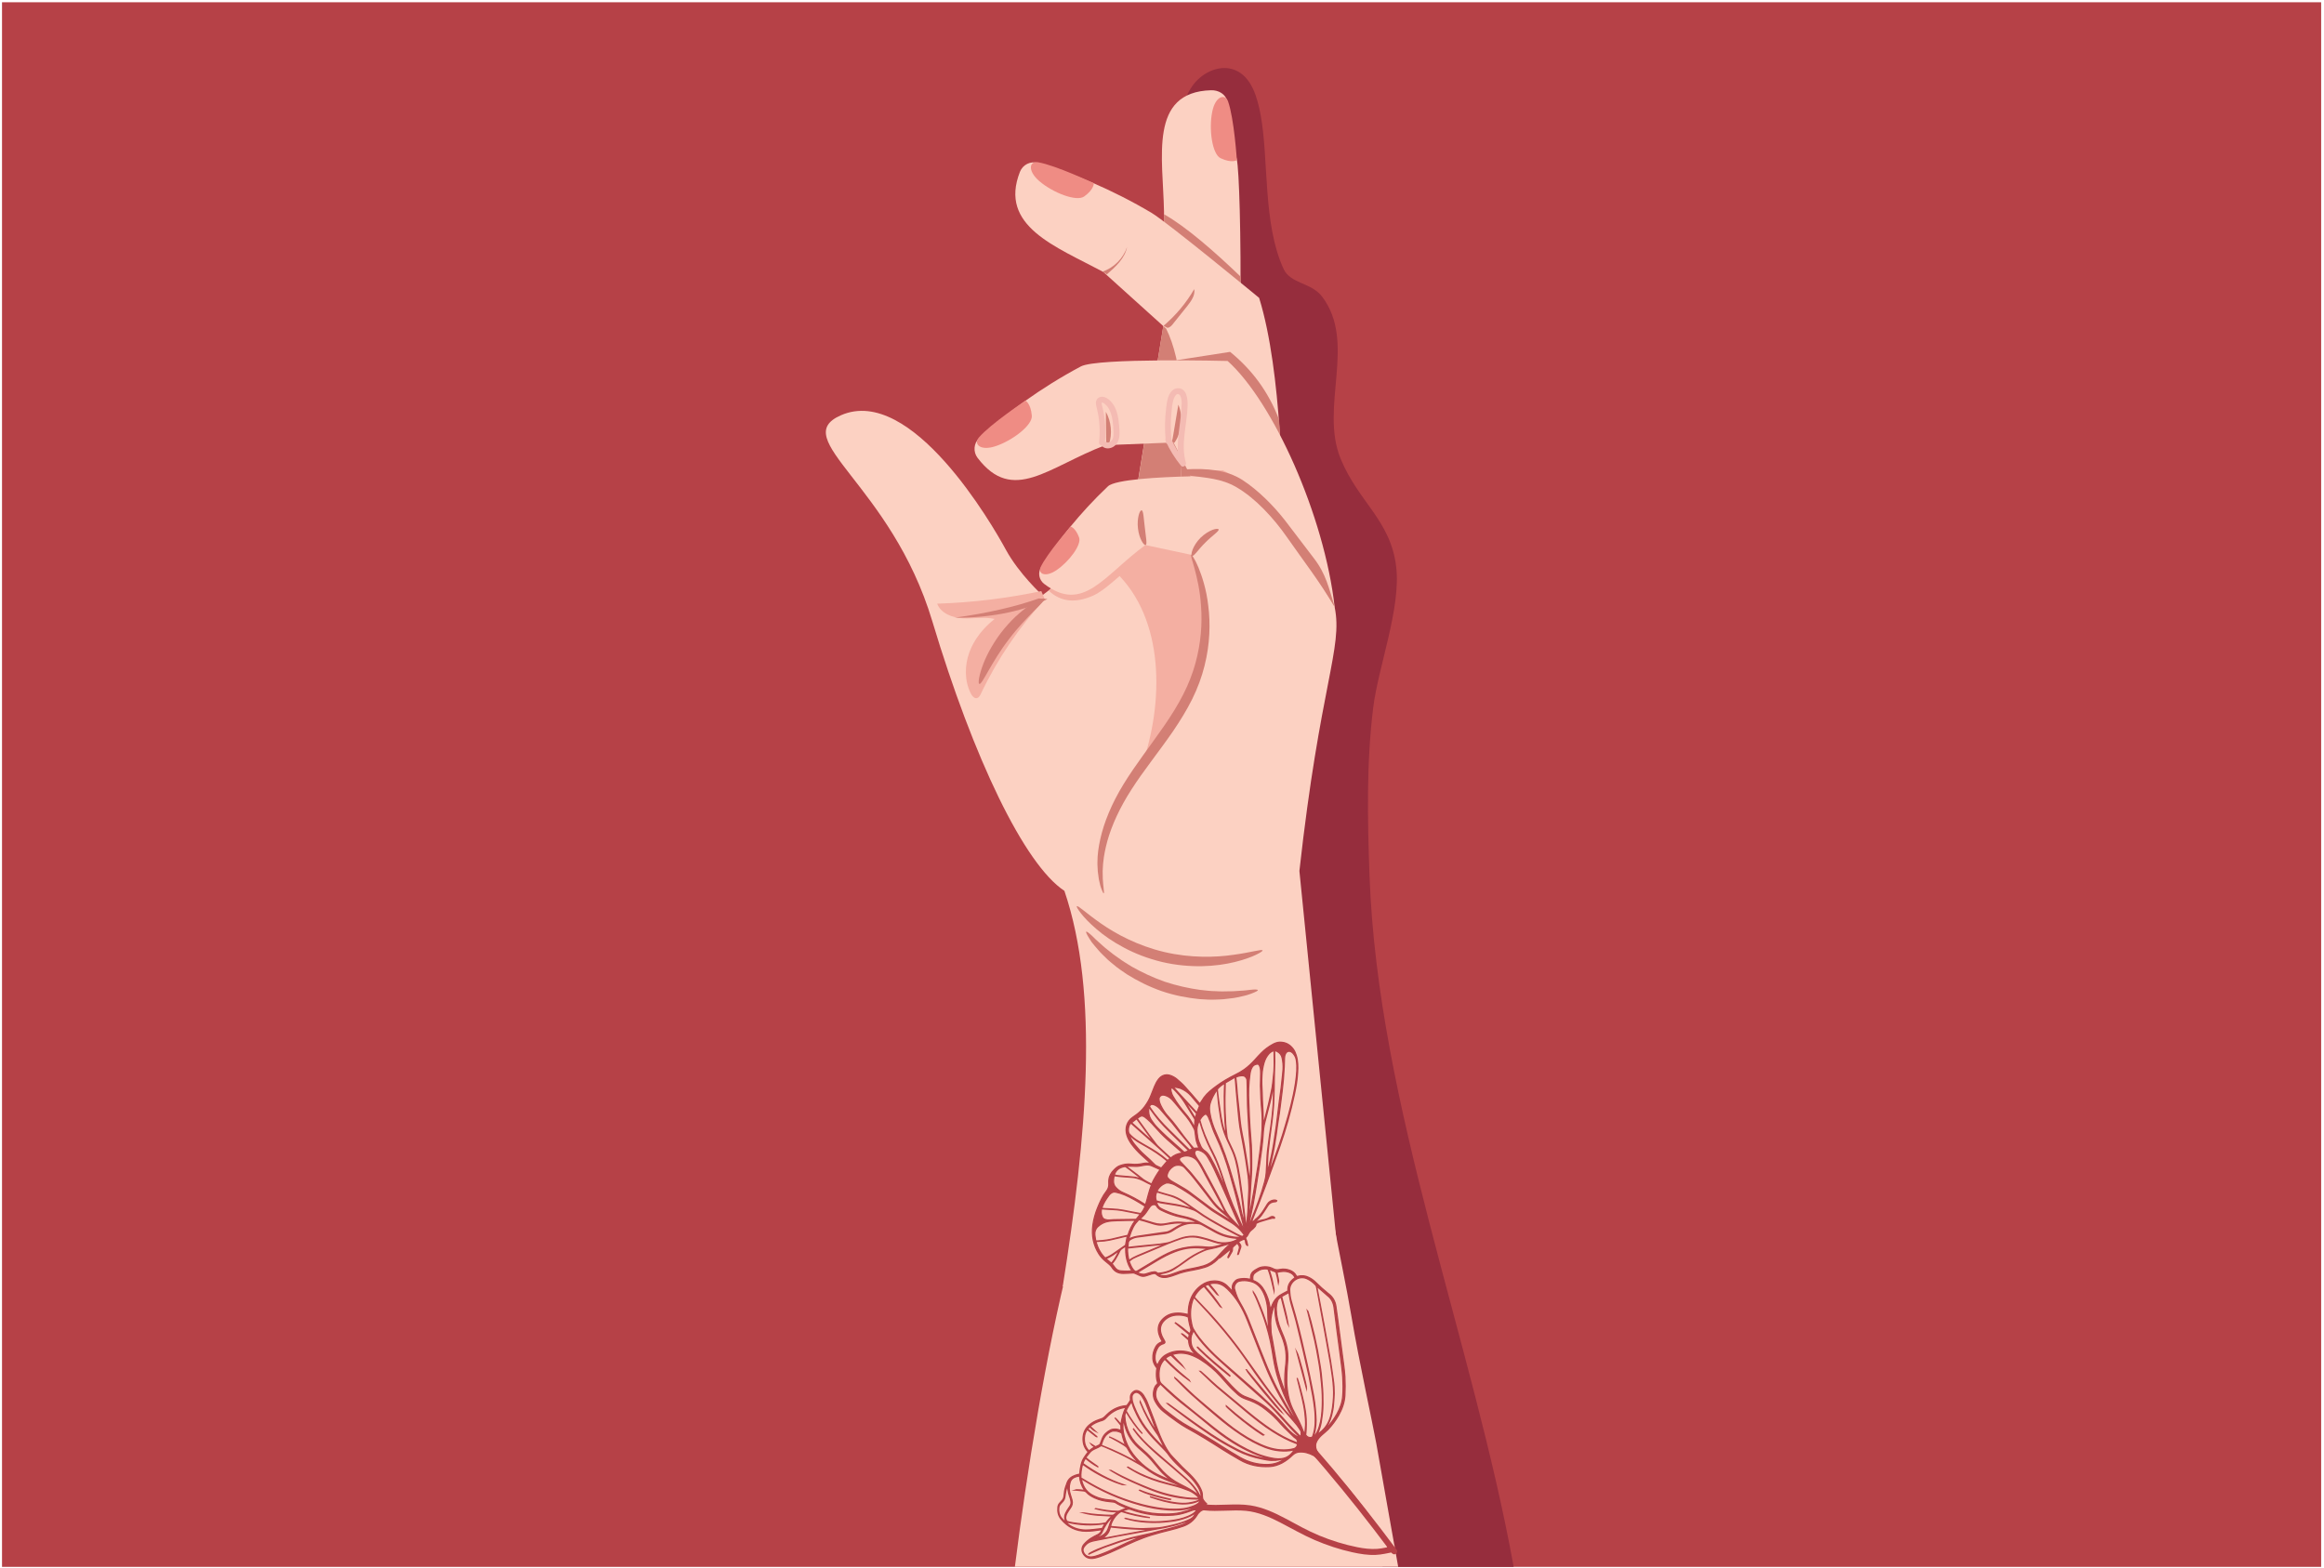 <?xml version="1.0" encoding="utf-8"?>
<!-- Generator: Adobe Illustrator 25.1.0, SVG Export Plug-In . SVG Version: 6.00 Build 0)  -->
<svg version="1.1" id="Layer_1" xmlns="http://www.w3.org/2000/svg" xmlns:xlink="http://www.w3.org/1999/xlink" x="0px" y="0px"
	 viewBox="0 0 1962 1323.9" style="enable-background:new 0 0 1962 1323.9;" xml:space="preserve">
<style type="text/css">
	.st0{fill:#B64147;}
	.st1{fill:#962D3D;}
	.st2{fill:#FCD1C2;}
	.st3{fill:#D37F75;}
	.st4{fill:#EF8C84;}
	.st5{fill:#F4AFA2;}
	.st6{fill:#F4BBB3;}
	.st7{fill:#B64147;stroke:#B64147;stroke-miterlimit:10;}
</style>
<polyline class="st0" points="1.7,1.9 1959.6,1.9 1959.6,1323 1.7,1323 "/>
<g>
	<path class="st1" d="M1158.7,1315.5c2.6,2.8,5.6,5.3,8.8,7.5h110.4c-34.8-191.9-114.6-389-121.7-583.5
		c-1.7-47.3-2.7-94.9,3.1-141.9c4.3-34.8,23.6-84.3,19.4-119.1c-4.7-39.3-31.9-54.6-46.9-91.2c-17.9-43.7,13.8-97.9-15.6-136.8
		c-9.1-12.1-26.7-10.7-32.6-23.5c-17.6-38.3-12.4-92.8-19.3-129.8c-2.8-15-7.6-32.4-21.8-38.1c-12.1-4.9-26.5,1.5-34.6,11.8
		s-11.2,23.6-13.4,36.4c-19.9,113.2,6.8,228.7,20.3,342.8c20.1,169.5,11.2,341,22.6,511.3c5,74.5,14.2,150.3,46.3,217.8
		c14.3,30.1,32.9,58,47.3,88.1C1139,1284.2,1145.9,1302.1,1158.7,1315.5z"/>
</g>
<g>
	<g>
		<path class="st0" d="M1105.4,1214.3c-0.1,7.9,3.7,14.8,8.4,20.9c5,6.3,11.1,11.8,16.5,17.7c6,6.5,11.7,13.3,17,20.3
			c5.1,6.7,10.2,13.6,14.4,21c1.4,2.5,2.6,5.1,4.3,7.4c2.2,2.9,5.1,4.9,8.2,6.7c2.8,1.6,5.3-2.7,2.5-4.3c-2.5-1.4-4.7-2.9-6.5-5.1
			c-0.2-0.2,0,0,0,0c-0.1-0.1-0.2-0.3-0.3-0.4c-0.1-0.2-0.3-0.4-0.4-0.6c-0.3-0.5-0.6-1-0.9-1.5c-0.6-1.1-1.2-2.2-1.8-3.3
			c-3.8-7-8.6-13.6-13.3-20c-5.2-6.9-10.6-13.7-16.4-20.1c-5.4-6-11.3-11.6-16.7-17.6c-5.2-5.9-10.1-12.8-10.1-21
			C1110.4,1211.1,1105.4,1211.1,1105.4,1214.3L1105.4,1214.3z"/>
	</g>
</g>
<g>
	<path class="st2" d="M1180.4,1323c-9.4-52.2-8.8-50.1-18.5-104.3c-3.3-18.2-14.3-67.8-20.9-106.9c-3.9-23.3-11.4-58.9-15.6-82.1
		c-0.6-3.1-12.9,4-15.2,1.8c-3.4-3.2-8.9-2.2-13.4-1c-56,14.4-114.1,20.5-171.9,17.8l-22.3,16.6c-19.2,75.7-35.8,178.4-45.8,258
		H1180.4z"/>
</g>
<path class="st2" d="M982.1,275.4l0.6-96.6c-0.8-45.8-13.1-101.1,39.7-102.6c6.4-0.2,12.4,3.3,13.8,9.5c3.4,14.5,3.7,31.5,7.9,48.7
	c4.1,16.4,6.8,231.1-8.1,274.5l-76.1,2.2L982.1,275.4z"/>
<path class="st3" d="M1022.3,252.3c7.4,5.3,14.9,10.6,22.5,15.8c0.7,0.5,1.5,1,2.3,1.5c0.2-12.2,0.3-24.3,0.3-36
	c-22.3-21.4-46.1-42.2-64.7-52.7l-0.3,44C996.1,233.4,1009.2,242.9,1022.3,252.3z"/>
<path class="st3" d="M1041.1,268.4c-7.3-5-14.5-10.1-21.7-15.3c-12.2-8.7-24.3-17.5-37-25.4l-0.3,47.7L960,411.1l76.1-2.2
	c7-20.5,10.1-78.8,11-136.6C1045.1,271,1043.1,269.7,1041.1,268.4z"/>
<path class="st4" d="M1036.8,85.7c-2.4-6.8-10.7-4.9-13.4,8.7c-3,14.8,0,35.9,7.1,39.2c9.6,4.5,13.7,1.6,13.7,1.6
	S1041.9,100,1036.8,85.7z"/>
<path class="st2" d="M984.5,277.5l-53.1-47.9C891,208,843,190.9,861.1,145c2.4-6,8.9-9.2,15-7.4c28.6,8.2,63.1,22.5,96.2,42.2
	c13.5,8.1,90.7,71.7,90.7,71.7c19.8,63.6,19.5,172.8,19.5,172.8L996.3,410C1001.3,350.7,998.2,305.1,984.5,277.5z"/>
<path class="st3" d="M998.5,370.9c6.8,1.8,13.5,4.9,20,7.3c8.4,3.1,16.9,6.1,25.4,9.1c8.5,2.9,17,5.9,25.7,8.4
	c4.1,1.2,8.4,2.1,12.6,3c-0.4-12.1-1.1-27.5-2.4-44.5c-9-23.7-23.2-42.4-41.3-57.1l-44.9,7C997.4,322.5,999,344.9,998.5,370.9z"/>
<path class="st3" d="M1069,398c-8.6-2.5-17.2-5.4-25.7-8.4c-8.5-2.9-17-5.9-25.4-9.1c-6.4-2.4-12.9-5.4-19.5-7.2
	c-0.3,11.5-1,23.8-2.1,36.7l86.3,14.2c0,0,0-8.9-0.4-23C1077.7,400.2,1073.3,399.3,1069,398z"/>
<path class="st4" d="M876.4,137c-7.2-1.2-9.4,6.9,1.1,16c11.5,9.8,31.3,17.5,37.8,12.9c8.6-6.2,8.1-11.2,8.1-11.2
	S891.4,139.6,876.4,137z"/>
<path class="st2" d="M990.7,373.6l-57.6,2.3c-48.2,18.3-77.9,49.9-107.8,10.7c-3.9-5.1-3.3-12.4,1.4-16.7
	c21.9-20.3,51.8-42.4,85.8-60.5c13.9-7.4,123.9-4.6,123.9-4.6c38.3,34.4,81.7,130.4,90.4,208l-101.8-71.7L990.7,373.6z"/>
<path class="st4" d="M826.4,369.4c-4.7,5.5,1.1,11.7,14.2,7.3c14.4-4.8,31.2-17.8,30.5-25.7c-0.9-10.6-5.4-12.7-5.4-12.7
	S836.3,357.9,826.4,369.4z"/>
<path class="st2" d="M1126.8,512.8c7,34.5-12.3,64.9-29.8,222.6l34.5,344l-234.3,6.8c20.2-126.9,31.1-246.5,1.4-334
	c-33.8-22.3-76.8-111.9-111.5-227.6C752.4,408.8,664.5,370.5,710,350.6c59.5-26,128,92.9,139.1,113.4c11.1,20.5,30.9,38.6,30.9,38.6
	c41.3-29.9,78.7-94.8,78.7-94.8L1126.8,512.8z"/>
<path class="st5" d="M1126.8,512.8c-33.6-87.6-94.4-115.7-94.4-115.7s-13.7-0.1-29.6,0.4l2.4,4.7L887.3,497l-2,1.7
	c10.2,9.6,22.7,10.8,37.6,4.2c7.2-3.2,16-11.1,22.3-16.5c39.5,41.6,36.9,113.3,16.6,166c45.8-61.8,73-114.2,48.2-183.2L1126.8,512.8
	z"/>
<path class="st2" d="M1005.4,468.4l-38.4-8.2c-35.2,25.7-52.3,58.1-85.5,32.8c-4.3-3.3-5.5-9.3-2.6-13.9
	c13.3-21.4,32.8-46.1,56.5-68.5c6.2-5.8,43.6-7.8,69.9-8.4c14.8-0.4,26.1-0.3,26.1-0.3c38.9,19.5,66.5,60.7,95.5,111l-104.2,0.7
	L1005.4,468.4z"/>
<path class="st4" d="M878.6,478.7c-2.6,5.5,3.5,9.3,13.2,2.8c10.6-7.1,21.5-21.5,19.2-27.7c-3.1-8.4-7.2-9.2-7.2-9.2
	S884.1,467.2,878.6,478.7z"/>
<g>
	<path class="st3" d="M1000.9,396.3c17.9-1,34.6,0.4,47.9,8.9c13.3,8.6,26.5,21.9,36.2,34.4c8.5,11,15.6,20.6,24.1,31.6
		c10.5,13.6,12.7,25.2,17.8,41.5c-14.2-23.6-25-37.1-40.6-59.4c-10.8-15.5-26.1-32.4-42.4-41.9c-12.9-7.5-25.5-7.9-40.3-9.9"/>
</g>
<g>
	<path class="st3" d="M930.6,229.4c9.7-3.2,17.7-11.2,20.9-20.8c-1.9,9.6-9.7,16.7-17.1,23.1c-0.5-0.4-0.9-0.7-1.4-1.1"/>
</g>
<g>
	<path class="st3" d="M982.3,275.1c10.3-8.8,19.2-19.3,25.9-31c1,5.1-2.5,10-5.7,14.1c-4.3,5.4-8.6,10.7-12.9,16.1
		c-1.3,1.6-3.7,3.4-5.2,1.9"/>
</g>
<g>
	<path class="st3" d="M989.1,374c0.7-2.4,1.1-4.9,1.5-7.3c1.4-8.3,2.8-16.7,4.2-25c4.3,10.3,3.1,22.8-3.2,32"/>
</g>
<g>
	<path class="st3" d="M933.9,375.8c-0.1-9.4-0.2-18.7-0.3-28.1c4.6,8.3,5.6,18.6,2.6,27.6"/>
</g>
<g>
	<g>
		<path class="st6" d="M932.8,373.8c0.7-6.3,0.7-12.7-0.1-19.1c-0.4-3.3-0.9-6.6-1.7-9.8c-0.3-1.3-0.8-2.6-0.9-3.9
			c0-0.2-0.1-0.9,0-1c0,0-0.1,0,0.2-0.1c0.7-0.1,1.8,0.7,2.3,1.1c0.9,0.7,1.7,1.5,2.4,2.4c1.3,1.7,2.2,3.7,2.9,5.7
			c1.5,4.6,1.9,9.4,2.1,14.2c0.1,2.7,0.4,6.1-1.3,8.4c-1.2,1.6-3.2,2.5-4.8,1.5c-2.7-1.7-5.2,2.6-2.5,4.3c2.6,1.7,6,1.3,8.6-0.3
			c2.9-1.8,4.4-4.8,4.9-8.1c0.5-3.3,0.2-6.6-0.1-9.8c-0.3-3-0.6-6-1.3-8.9c-1.3-5.6-4.1-11.3-9.2-14.3c-3.1-1.8-7.5-1.6-8.8,2.3
			c-0.5,1.4-0.3,2.9,0,4.3c0.4,1.9,0.9,3.8,1.3,5.6c1.7,8.4,2,17,1.1,25.5c-0.1,1.3,1.3,2.5,2.5,2.5
			C931.8,376.3,932.7,375.2,932.8,373.8L932.8,373.8z"/>
	</g>
</g>
<g>
	<g>
		<path class="st6" d="M989.1,372.9c-0.8-7.9-0.9-15.9-0.2-23.8c0.3-3.7,0.7-7.5,1.6-11c0.3-1.1,0.7-2.1,1.2-3.1
			c0.5-0.9,1.3-1.9,1.9-2.1c0.7-0.3,1.5-0.1,1.9,0.2c0.9,0.7,1.3,1.7,1.6,2.8c0.8,2.8,0.5,6,0.3,9c-0.4,7.5-1.7,14.9-2.5,22.4
			c-0.9,8.3-1,16.7,1.4,24.8c1.4-0.8,2.8-1.6,4.2-2.4c-4.9-6-9-12.8-12.1-19.9c-0.5-1.2-2.4-1.5-3.4-0.9c-1.3,0.7-1.4,2.2-0.9,3.4
			c3.3,7.5,7.7,14.5,12.9,20.9c1.6,2,4.8-0.2,4.2-2.4c-4.6-15.7,0.9-32,1.4-47.9c0.2-5.6-0.5-15.3-8.3-15.1
			c-3.3,0.1-5.8,2.6-7.2,5.4c-1.6,3.3-2,7-2.5,10.6c-1.3,9.7-1.4,19.4-0.4,29.1c0.1,1.3,1,2.5,2.5,2.5
			C987.8,375.4,989.2,374.2,989.1,372.9L989.1,372.9z"/>
	</g>
</g>
<g>
	<path class="st5" d="M882.1,506c-21.9,23.7-40.2,50.7-54,79.8c-0.7,1.5-1.6,3.1-3.1,3.6c-2.4,0.7-4.4-1.8-5.5-4
		c-5.3-10.7-5.2-23.5-1.1-34.7c4.1-11.2,12-20.7,21.3-28.1c-8.7-1.9-17.7-0.1-26.6-0.5s-18.8-4.1-21.9-12.4
		c29.5-0.9,59-4.5,87.9-10.6"/>
</g>
<g>
	<path class="st3" d="M931.8,754.3c-0.3,0.1-0.8-0.9-1.6-2.9c-0.4-1-0.9-2.2-1.3-3.7c-0.4-1.5-0.8-3.2-1.2-5.2
		c-0.3-2-0.6-4.2-0.9-6.7c-0.1-1.2-0.1-2.5-0.2-3.8c0-0.7-0.1-1.4-0.1-2c0-0.7,0-1.4,0-2.1c0-5.8,0.8-12.3,2.4-19.4
		c3.1-14.1,9.7-30.2,19.6-46.3c9.8-16.1,22.5-32.2,34.5-49.6c6-8.7,11.4-17.4,15.9-26.2c4.5-8.8,7.9-17.6,10.3-26.3
		c4.8-17.4,5.8-34,4.8-47.7c-0.8-13.8-3.5-24.7-5.5-32.2c-0.5-1.9-1-3.5-1.4-5c-0.5-1.4-0.8-2.7-1.1-3.7c-0.5-2-0.7-3.1-0.4-3.3
		c0.3-0.1,1,0.8,2,2.6c0.5,0.9,1.2,2,1.9,3.4c0.6,1.4,1.4,3,2.2,4.8c3,7.3,6.8,18.4,8.4,32.8c1.8,14.3,1.5,31.8-3.2,50.4
		c-2.3,9.3-5.8,18.8-10.4,28.1c-4.6,9.3-10.2,18.3-16.3,27.3c-12.3,17.8-25.1,33.5-34.9,48.9c-9.9,15.3-16.7,30.3-20.4,43.5
		c-1.8,6.6-3,12.7-3.5,18.1c-0.1,0.7-0.1,1.3-0.2,2c0,0.7-0.1,1.3-0.1,1.9c-0.1,1.3-0.1,2.5-0.2,3.6c0,2.3,0.1,4.5,0.1,6.4
		c0.2,1.9,0.3,3.6,0.4,5.1c0.1,1.5,0.4,2.7,0.4,3.8C932.1,753.1,932.1,754.2,931.8,754.3z"/>
	<path class="st3" d="M1028.8,447c-0.3-0.7-2.3-0.7-5.2,0.4c-2.9,1.1-6.7,3.4-10.1,6.7c-3.4,3.4-5.6,7.2-6.7,10.1
		c-1.1,2.9-1.1,4.9-0.4,5.2c1.5,0.6,5.2-5.4,11.2-11.3C1023.4,452.2,1029.4,448.5,1028.8,447z"/>
	<path class="st3" d="M963.8,430.9c-0.8-0.1-1.8,1.4-2.5,4.2c-0.7,2.8-1.1,6.7-0.6,11c0.5,4.3,1.7,8.1,3.1,10.6
		c1.3,2.5,2.7,3.8,3.4,3.5c1.5-0.6,0.1-7-0.7-14.8C965.5,437.7,965.4,431.2,963.8,430.9z"/>
	<path class="st3" d="M826.8,577.5c-1.1-0.3-0.6-5.7,2.2-13.8c0.7-2,1.5-4.2,2.5-6.5c1-2.3,2.2-4.7,3.5-7.2c2.7-5,6-10.3,9.9-15.5
		c4-5.2,8.2-9.8,12.3-13.7c2.1-1.9,4.1-3.7,6.1-5.3c1.9-1.6,3.8-3,5.6-4.2c7.1-4.8,12.1-6.7,12.7-5.8c1.4,2.1-14.9,14.5-29.8,34.2
		C836.7,559.3,829.2,578.3,826.8,577.5z"/>
	<path class="st3" d="M1065.9,802.5c0.2,0.5-1.8,1.9-5.8,3.8c-4,1.9-10,4.1-17.7,6c-7.7,1.9-17.1,3.3-27.6,3.5
		c-10.5,0.2-22.2-0.8-34-3.6c-11.9-2.9-22.7-7.1-32-12.1c-9.3-4.9-17.1-10.4-23.1-15.6c-6-5.1-10.4-9.8-13.1-13.3
		c-2.7-3.5-3.9-5.6-3.5-6c1-0.9,7.8,5.8,20.3,14.5c12.4,8.7,31,18.8,53.4,24.1c22.4,5.3,43.6,4.6,58.5,2.4
		C1056.3,804.2,1065.5,801.2,1065.9,802.5z"/>
	<path class="st3" d="M1061.9,836c0.2,0.6-1.9,1.6-5.8,3.1c-1,0.4-2.1,0.7-3.3,1.1c-1.2,0.4-2.6,0.6-4,1c-2.9,0.6-6.2,1.5-9.9,1.8
		c-1.9,0.2-3.8,0.4-5.9,0.7c-2,0.2-4.2,0.2-6.4,0.3c-4.4,0.3-9.2-0.1-14.1-0.4c-9.9-1-20.8-3-31.7-6.7c-10.9-3.8-20.7-8.8-29.2-14.1
		c-4.1-2.8-8.1-5.4-11.4-8.3c-1.7-1.4-3.4-2.7-4.9-4.1c-1.5-1.4-2.9-2.8-4.2-4.1c-2.8-2.6-4.8-5.3-6.8-7.5c-0.9-1.2-1.8-2.2-2.6-3.2
		c-0.7-1.1-1.4-2-1.9-2.9c-2.2-3.5-3.2-5.6-2.8-6c0.5-0.4,2.4,1.1,5.3,3.8c0.7,0.7,1.5,1.5,2.4,2.4c0.9,0.8,1.9,1.7,3,2.7
		c2.2,1.9,4.5,4.2,7.3,6.3c1.4,1.1,2.9,2.3,4.4,3.5c1.5,1.2,3.3,2.3,4.9,3.5c3.3,2.5,7.2,4.8,11.2,7.3c8.2,4.6,17.5,9.1,27.8,12.7
		c10.3,3.4,20.4,5.6,29.8,6.9c4.7,0.5,9.1,1.1,13.3,1.1c2.1,0.1,4.1,0.3,6.1,0.2c2,0,3.8-0.1,5.6-0.1c3.6,0.1,6.8-0.4,9.7-0.5
		c1.4-0.1,2.8-0.1,4-0.3c1.2-0.2,2.3-0.3,3.4-0.4C1059.4,835.3,1061.7,835.4,1061.9,836z"/>
</g>
<g>
	<path class="st3" d="M877,505.3c-19.6,7-44.2,12.6-70.7,16.2c15.1,0.3,31.2-1.4,44.8-4.3c13.6-2.9,24.8-7,33.2-11.4"/>
</g>
<g>
	<path class="st7" d="M1018.4,1270.3c0.1-0.2,0.2-0.4,0.3-0.6c-0.1-0.1-0.2-0.1-0.3-0.2c-0.9-0.8-1.7-1.8-2.4-2.8
		c-0.7-1-0.9-2.1-0.9-3.3c0.1-1.2-0.1-2.5-0.4-3.7c-0.9-2.7-2.3-5.2-3.9-7.5c-2.4-3.5-5.4-6.6-8.5-9.5c-1.4-1.3-2.9-2.7-4.3-4.1
		c-2.7-2.8-5.3-5.6-8-8.4c-1.4-1.4-2.6-2.9-3.7-4.6c-2-3-3.7-6.2-5.3-9.5c-2.5-5.4-4.5-11-6.5-16.6c-1.8-4.9-3.7-9.7-5.6-14.6
		c-0.9-2.4-2.1-4.6-3.5-6.8c-1-1.4-2.1-2.6-3.7-3.4c-1.7-0.9-3.4-0.8-4.9,0.4c-1.7,1.3-2.6,3-2.5,5.1c0,0.5,0.1,1.1,0.1,1.6
		c0,0.3-0.1,0.7-0.3,1c-0.7,1.2-1.5,2.3-2.3,3.4c-0.1,0.2-0.3,0.4-0.4,0.6c-0.3,0-0.5,0-0.8,0.1c-0.3,0-0.6,0-0.8,0.1
		c-5,0.6-9.5,2.5-13.4,5.7c-1.3,1.1-2.5,2.3-3.7,3.5c-0.7,0.7-1.5,1.3-2.4,1.6c-1,0.3-2.1,0.7-3.1,1.1c-2.8,1-5.4,2.4-7.6,4.3
		c-3.1,2.7-4.8,6-5.2,10c-0.4,4.7,0.7,8.9,4,12.4c0.1,0.1,0.2,0.2,0.3,0.4c-0.1,0.2-0.3,0.4-0.4,0.5c-0.9,1.2-1.9,2.4-2.7,3.7
		c-1.4,2-2.4,4.3-2.9,6.7c-0.6,2.3-0.9,4.7-1.1,7.1c0,0.3-0.1,0.5-0.1,0.7c-1.3,0.3-2.6,0.5-3.8,1c-3.1,1.1-5.6,3-6.8,6.2
		c-0.5,1.2-0.9,2.5-1.3,3.7c-0.8,2.4-1.1,5-1.3,7.5c-0.2,1.7-0.8,3.1-2.1,4.3c-0.6,0.6-1.1,1.2-1.6,1.8c-0.9,1-1.4,2.2-1.5,3.6
		c-0.4,3.7,0.4,7.2,2.9,10.1c5.4,6.4,12.3,10,20.8,10c4.1,0,8.2-0.5,12.3-1.2c0.3-0.1,0.7-0.1,1.1-0.1c0,0.2-0.1,0.3-0.1,0.4
		c-0.6,1.7-1.6,2.9-3.2,3.7c-1.8,0.9-3.7,1.8-5.4,2.9c-2.4,1.4-4.6,3.3-6.4,5.4c-2.1,2.5-2.2,5.7-0.3,8.4c1.9,2.8,4.6,3.7,7.8,3.4
		c2.2-0.2,4.2-0.9,6.3-1.6c5.7-2.1,11.2-4.5,16.7-7.1c8.8-4.2,17.7-8.3,27.1-11.1c4.9-1.5,9.8-2.8,14.8-4c3.8-0.9,7.6-2,11.3-3.3
		c4.9-1.7,8.8-4.7,11.6-9.1c0.4-0.6,0.7-1.3,1.2-1.8c0.5-0.6,1.1-1.2,1.7-1.7c1.3-1.1,2.9-1.5,4.5-1.6
		C1017.5,1273.1,1017.9,1271.7,1018.4,1270.3z M957.4,1176.3c1.1-0.8,2.4-0.9,3.6-0.2c1.2,0.6,2.1,1.5,2.9,2.6
		c1.3,1.9,2.4,3.9,3.3,6c1.6,4,3.2,8,4.8,12c1.5,3.9,2.9,7.9,4.4,11.8c0.1,0.2,0.1,0.4,0.2,0.6c-5.8-8-10.2-16.8-14.1-25.8
		c-0.1,0.4,0.1,0.8,0.3,1.2c3.8,9.5,8.6,18.5,14.6,26.9c0.6,0.8,0.9,1.7,1.4,2.6c1.3,2.7,2.7,5.4,4,8.1c0.1,0.2,0.3,0.5,0.5,0.9
		c-0.3-0.2-0.4-0.2-0.5-0.3c-5.6-5.5-11-11.1-15.7-17.5c-4-5.4-7.1-11.4-9.6-17.6c-0.6-1.5-1.1-3-1.5-4.5c-0.2-1-0.3-2-0.3-3
		C955.5,1178.5,956.2,1177.2,957.4,1176.3z M950.7,1191.4c0.3-1.5,3.5-6.7,4.7-7.6c0.2,0.4,0.3,0.7,0.4,1.1c0.9,3.4,2.4,6.5,3.9,9.6
		c3.6,7.5,8.5,14.1,14.1,20.1c3.3,3.5,6.7,6.9,10.1,10.4c0.6,0.7,1.3,1.4,1.8,2.1c2.8,4.1,6.2,7.7,9.8,11.1c2,1.9,4,3.7,6,5.6
		c3.3,3.1,6.4,6.3,8.9,10.1c1.4,2.1,2.7,4.3,3.3,6.8c0.2,0.7,0.3,1.5,0.3,2.2c0,0.4,0,0.8-0.5,1.1c-0.1-0.2-0.3-0.3-0.3-0.4
		c-2.7-6-6.9-10.8-11.7-15.1c-4.5-4-9.1-7.9-13.6-11.9c-5-4.3-10-8.5-14.9-12.9c-5.2-4.6-10-9.5-14.3-15c-0.6-0.7-1.2-1.5-1.7-2.2
		c0,0-0.1,0.1-0.1,0.1c0.2,0.3,0.3,0.7,0.6,1c1.9,2.7,4,5.3,6.3,7.7c5.2,5.6,10.8,10.7,16.6,15.6c6.6,5.6,13.2,11.2,19.7,16.9
		c3.5,3,6.7,6.3,9.3,10.1c0.9,1.3,1.7,2.8,2.5,4.1c0.1,0.2,0.1,0.3,0.3,0.7c-0.3-0.1-0.4-0.2-0.5-0.3c-3-2.4-6.3-4.5-9.7-6.3
		c-2-1-4-2.1-6-3.1c-5.4-2.7-10.1-6.3-14.3-10.7c-2.1-2.2-4-4.5-5.9-6.8c-3.1-4-6.6-7.7-10.5-11c-2.4-2.1-4.8-4.2-6.9-6.6
		c-3.6-4.2-6.1-9-7.6-14.4c-0.7-2.6-1.1-5.1-1.2-7.8c0-1.3,0.4-2.8,1.1-3.7c3.9,6.6,8.2,13,13.7,18.5
		C959,1204.5,954.6,1198.1,950.7,1191.4z M938.1,1214c4,2.1,8,4.3,11.7,6.8c1,0.7,1.8,1.5,2.3,2.6c2.1,4,5,7.5,8.2,10.7
		c0.6,0.6,1.1,1.2,1.6,1.8c-10.2-6.2-21-11.2-32.2-15.6c0.9-2.9,1.8-5.8,3.8-8.2c1.3-1.4,2.8-2.5,4.5-3.3c1.3-0.6,2.7-0.6,4-0.5
		c1.8,0.2,3.4,0.8,5,1.7c0.8,3.6,1.8,7.2,3.4,10.6c-4.3-2.7-8.7-5.2-13.4-7.2c0,0.1-0.1,0.1-0.1,0.2
		C937.4,1213.6,937.7,1213.8,938.1,1214z M956.5,1227.8c-3.5-4.6-6-9.8-7.5-15.5c-1.1-4.1-1.3-8.2-0.7-12.4c0-0.3,0.1-0.6,0.2-0.9
		c0.1,0,0.1,0,0.2,0c0.1,0.3,0.1,0.6,0.2,0.9c1.3,8.9,5.5,16.4,12.1,22.5c1.3,1.2,2.7,2.4,4.1,3.6c3.5,3,6.7,6.3,9.5,9.9
		c1.6,2,3.3,4,5,5.9c2.5,2.8,5.3,5.3,8.4,7.5c0.3,0.2,0.5,0.4,0.7,0.7c-0.2-0.1-0.5-0.1-0.7-0.2c-2.6-1.1-5.2-2.1-7.7-3.3
		C970.7,1242.3,962.8,1236,956.5,1227.8z M915.5,1216.9c-0.3-3.5,0.2-6.9,2.4-9.9c0.3,0.2,0.5,0.4,0.7,0.6c2.1,1.7,4.2,3.4,6.4,5.1
		c0.3,0.2,0.6,0.4,0.9,0.5c0-0.1,0.1-0.1,0.1-0.2c-2.6-2.1-5.1-4.2-7.8-6.4c0.6-0.7,1.2-1.3,1.8-1.9c1.6,1.4,3,3,4.9,3.9
		c-1.5-1.4-2.9-2.8-4.5-4.2c0.3-0.3,0.5-0.5,0.8-0.7c2.1-1.7,4.6-2.8,7.2-3.7c0.6-0.2,1.1-0.4,1.7-0.5c1.5-0.4,2.7-1.2,3.7-2.4
		c2.6-2.9,5.7-5.2,9.2-6.8c2.1-0.9,4.3-1.5,6.5-1.9c0.3,0,0.6,0,1.1-0.1c-2.5,4.5-3.5,9.4-4.3,14.4c-1.7-2-3.1-4-5.1-5.6
		c0.1,0.1,0.2,0.3,0.3,0.4c1.5,1.8,2.9,3.6,4.4,5.4c0.2,0.2,0.4,0.5,0.4,0.8c0.1,1.3,0.1,2.6,0.1,4.1c-0.3-0.1-0.6-0.2-0.9-0.3
		c-2.1-0.8-4.2-1.1-6.4-0.6c-0.6,0.1-1.2,0.3-1.7,0.6c-3.1,1.6-5.6,4-6.9,7.3c-0.5,1.3-1,2.7-1.5,4c-0.2,0.7-0.6,1.1-1.2,1.4
		c-1,0.5-1.9,0.9-2.9,1.4c-1.3-0.8-2.6-1.6-3.9-2.4c0.8,1.2,2.1,1.7,3.2,2.6c-0.9,0.5-1.7,0.9-2.5,1.5c-0.8,0.5-1.5,1.2-2.3,1.8
		C917.1,1222.9,915.8,1220.1,915.5,1216.9z M913.9,1236.3c0.3,0.2,0.6,0.4,0.8,0.5c8.3,6,17.2,10.9,26.8,14.7c2,0.8,4.1,1.4,6.2,2.1
		c0.3,0.1,0.6,0.1,0.9,0.1c-12.4-4.2-23.7-10.4-34.4-18c0.6-1.6,1.2-3,2.2-4.4c3.2,2.7,6.6,5.2,10.3,7.2c0-0.1,0.1-0.1,0.1-0.2
		c-0.2-0.2-0.4-0.3-0.7-0.5c-2.2-1.5-4.3-3-6.5-4.6c-1-0.7-1.9-1.6-2.9-2.4c0.1-0.2,0.1-0.3,0.1-0.4c1.2-1.4,2.3-2.9,3.5-4.3
		c1.2-1.3,2.7-2.2,4.4-2.9c0.8-0.4,1.6-0.7,2.4-1.1c0.8-0.4,1.7-0.9,2.6-1.5c0.9,0.4,2,0.8,3,1.2c7.8,3.3,15.4,6.8,22.8,10.9
		c2.3,1.3,4.5,2.6,6.8,3.9c1.4,0.8,2.7,1.7,4,2.7c5.2,4,10.8,7.3,16.9,9.7c2.8,1.1,5.6,2.3,8.4,3.4c2.8,1.1,5.5,2.4,8.2,3.8
		c0.1,0.1,0.3,0.1,0.4,0.2c0,0,0,0.1-0.1,0.1c-0.1,0-0.2,0-0.2,0c-4.8-1.8-9.8-2.9-14.8-4.2c-7.9-2-15.5-4.6-22.8-8.1
		c-3.4-1.6-6.7-3.4-9.9-5.4c-0.1-0.1-0.3-0.2-0.5-0.1c0.2,0.2,0.4,0.4,0.6,0.5c2.4,1.4,4.7,2.9,7.2,4.2c8.1,4.3,16.7,7.3,25.5,9.5
		c1.8,0.5,3.6,0.9,5.5,1.4c4.5,1.1,8.8,2.6,13.1,4.3c2.6,1.1,4.9,2.7,7,4.6c0.5,0.4,0.9,1,1.4,1.6c-0.9,0.4-1.7,0.3-2.5,0.3
		c-5.9,0.2-11.7-0.8-17.5-1.9c-6.9-1.3-13.5-3.3-20.1-5.8c-8.6-3.4-17.1-7-25.3-11.1c-3.1-1.5-6-3.2-9-4.8c0,0,0,0-0.1,0
		c0.7,0.4,1.4,0.9,2,1.3c4.9,3,10.1,5.6,15.4,8c6.8,3.1,13.7,6.1,20.7,8.6c9.1,3.3,18.5,5.3,28.1,6.1c2.2,0.2,4.4,0.1,6.6,0.2
		c0.6,0,1.2-0.1,1.9-0.2c0.1,0.2,0.2,0.4,0.3,0.6c-0.8,0.8-1.8,1.3-2.9,1.6c-2.1,0.6-4.3,1.1-6.5,1.4c-3.3,0.5-6.6,0.3-9.9-0.1
		c-5.9-0.7-11.7-2.1-17.4-3.8c-1.7-0.5-3.4-1-5.2-1.5c0.3,0.1,0.6,0.3,0.8,0.4c7.1,2.5,14.3,4.6,21.9,5.4c3,0.4,6.1,0.5,9.1,0.2
		c2.9-0.3,5.7-0.8,8.4-2c0.6-0.3,1.1-0.6,1.8-1c0,1.2-0.4,2.2-1.3,2.8c-1.1,0.8-2.3,1.5-3.6,2c-2.9,1.2-5.9,2-9,2.4
		c-7.3,0.9-14.5,0.4-21.6-0.7c-8.3-1.3-16.4-3.4-24.4-6.1c-12.5-4.2-24.4-9.7-35.8-16.5c-1.2-0.7-2.5-1.5-3.7-2.2
		c-0.3-0.2-0.5-0.3-0.8-0.4C912.2,1244.2,912.9,1240.4,913.9,1236.3z M1009.7,1271.9c-0.3,0.3-0.6,0.5-1,0.7
		c-2.3,1.4-4.7,2.6-7.4,3.3c-1.6,0.4-3.2,0.9-4.8,1.3c-4,0.9-8,1.2-12.1,1.2c-8,0.1-15.9-0.9-23.7-3.1c-4.9-1.4-9.7-3.2-14.4-5.3
		c-1.5-0.7-3-1.4-4.3-2.4c-0.5-0.3-1.2-0.6-1.8-0.7c-1.2-0.2-2.4-0.3-3.6-0.4c-4.3-0.4-8.5-1.2-12.4-3.1c-2.9-1.3-5.4-3-7.4-5.5
		c-2-2.5-3.1-5.5-3.8-8.6c0-0.1,0-0.3,0-0.6c0.4,0.2,0.6,0.3,0.9,0.5c15.2,9.6,31.5,16.8,48.9,21.6c7.6,2.1,15.4,3.6,23.3,4.1
		c3.2,0.2,6.4,0.2,9.5,0.1c2.9-0.2,5.8-0.7,8.6-1.4c1.8-0.4,3.5-1.1,5.1-1.9c0.1-0.1,0.3-0.1,0.4-0.2
		C1009.6,1271.8,1009.7,1271.9,1009.7,1271.9z M898.9,1284.8c-1-1.1-2-2-2.9-3.2c-1.9-2.5-2.5-5.4-2.1-8.5c0.1-1.1,0.5-2.1,1.3-3
		c0.5-0.6,1.1-1.2,1.6-1.8c1.3-1.3,2.1-2.8,2.3-4.7c0.2-1.3,0.3-2.7,0.6-4c0.3-1.7,0.8-3.3,1.3-5c0.1-0.2,0.2-0.5,0.4-0.7
		c0,0.8-0.1,1.7,0,2.5c0.2,1.4,0.4,2.8,0.7,4.1c0.4,1.6,1,3.1,1.5,4.7c0.3,1,0.5,2,0.6,3c0.2,1.4-0.3,2.6-1,3.7
		c-0.7,1.1-1.5,2.2-2.2,3.3c-0.5,0.8-1,1.7-1.4,2.6c-1,2.2-1,4.5-0.1,6.8c0,0,0,0.1,0,0.3C899.2,1285,899,1284.9,898.9,1284.8z
		 M900,1279.6c0.2-0.8,0.6-1.6,1.1-2.4c0.8-1.3,1.6-2.6,2.5-3.8c1.6-2.1,2.1-4.4,1.4-6.9c-0.4-1.4-0.8-2.9-1.3-4.3
		c-1.3-3.5-1.3-7-0.3-10.5c0.5-1.8,1.6-3.2,3.3-4.1c1.2-0.6,2.5-1,3.9-1.2c0.2,0,0.4,0,0.8,0c0.3,4.4,1.7,8.3,4.2,12
		c-0.2,0-0.4,0-0.5,0c-2.1-0.4-4.3-0.5-6.4-0.5c-0.3,0-0.7,0.1-1,0.2c0.2,0,0.4,0.1,0.6,0.1c2.3,0.2,4.6,0.5,6.9,0.7
		c0.7,0.1,1.3,0.4,1.9,1c1.9,2.2,4.4,3.6,7.1,4.9c3.9,1.8,8.1,2.7,12.4,3.1c1.2,0.1,2.5,0.2,3.7,0.4c0.4,0.1,0.9,0.2,1.3,0.4
		c2.6,1.8,5.6,3,8.5,4.2c0.3,0.1,0.7,0.3,1,0.4c0,0.1,0,0.1,0,0.2c-0.8,0.3-1.5,0.5-2.3,0.8c-1.2,0.5-2.4,1-3.6,1.5
		c-0.5,0.2-1,0.3-1.5,0.3c-6.1,0-12.1-1-18.1-2.2c-0.2,0-0.5-0.1-0.7-0.1c0,0,0,0-0.1,0.1c6.1,1.6,12.3,2.6,18.8,2.7
		c-0.3,0.2-0.4,0.3-0.5,0.4c-0.9,0.7-1.8,1.3-2.7,2c-0.4,0.3-0.9,0.5-1.4,0.5c-7.9-0.1-15.9-0.6-23.7-2c-0.1,0-0.2,0-0.3,0
		c3.9,1,7.9,1.6,11.9,1.9c4,0.3,7.9,0.5,12,0.7c-0.1,0.1-0.2,0.3-0.4,0.4c-1.7,1.4-3.1,3-4.4,4.8c-0.3,0.4-0.6,0.6-1.1,0.7
		c-3.4,0.7-6.9,1-10.3,1c-5.6,0.1-11.2-0.3-16.8-1.2c-1.7-0.3-3.4-0.6-5.1-1.2C899.5,1283,899.5,1281.3,900,1279.6z M916.5,1291.9
		c-5.3-0.1-10.1-1.5-14.4-4.6c-0.7-0.5-1.3-1.2-1.5-2.1c10.6,2.6,21.3,3.1,32.1,1.3c0,0.1,0,0.2,0,0.3c-0.7,1.3-1.5,2.5-2.2,3.8
		C925.7,1291.1,921.1,1291.9,916.5,1291.9z M922.3,1299.4c1.6-0.8,3.1-1.7,4.7-2.4c1.7-0.8,2.9-2,3.6-3.8c0.9-2.2,2.1-4.3,3.4-6.3
		c1.5-2.3,3.3-4.4,5.5-6.1c0.2-0.1,0.4-0.2,0.7-0.4c-0.1,0.3-0.1,0.4-0.2,0.4c-1.8,2.5-2.9,5.3-3.8,8.2c-0.2,0.7-0.5,1.4-0.8,2.1
		c-0.9,2.5-2.7,4.3-5.1,5.6c-1.7,0.9-3.5,1.4-5.3,2c-1.2,0.4-2.4,0.8-3.6,1.2c0,0-0.1-0.1-0.1-0.1
		C921.8,1299.8,922,1299.6,922.3,1299.4z M937.5,1289.3c11.8,1.3,23.6,2.4,35.4,1.9c-0.3,0.1-0.6,0.1-0.9,0.2
		c-5,0.9-10.1,1.9-15.1,2.8c-1.8,0.3-3.5,0.7-5.3,1c-6.9,1.3-13.9,2.6-20.8,3.9c-0.2,0-0.4,0.1-0.6,0.1c1.9-1.1,3.4-2.5,4.8-4.2
		C936.4,1293.4,936.8,1291.3,937.5,1289.3z M1003.9,1284.3c-1.7,1.4-3.7,2.3-5.8,3.1c-3.6,1.3-7.4,2.3-11.1,3.3
		c-4.6,1.1-9.2,2.4-13.8,3.6c-0.2,0.1-0.4,0.1-0.6,0.2c-2.5,0.6-5,1.1-7.5,1.7c-3.3,0.8-6.7,1.5-10,2.3c-3.6,0.9-7.2,2-10.7,3.2
		c-4,1.5-8.1,2.8-12.1,4.3c-3.9,1.4-7.8,3-11.5,5c-0.4,0.2-0.9,0.5-1.3,0.8c-0.1,0.1-0.3,0.2-0.4,0.4c0,0,0.1,0.1,0.1,0.1
		c0.9-0.4,1.8-0.9,2.7-1.3c3-1.3,6-2.7,9.1-4c2.2-0.9,4.5-1.6,6.8-2.4c2.1-0.7,4.1-1.5,6.2-2.2c1.5-0.5,3.1-1,4.6-1.5
		c2.5-0.7,4.9-1.5,7.4-2.1c3-0.7,6-1.3,9-2c0.1,0,0.2,0,0.4,0c-1.8,0.7-3.4,1.4-5.1,2c-5.9,2.4-11.7,5.1-17.5,7.9
		c-5.1,2.4-10.2,4.6-15.5,6.5c-1.9,0.7-3.9,1.3-5.9,1.4c-3,0.2-5.4-1.2-6.6-3.8c-0.8-1.6-0.7-3.2,0.4-4.7c1.3-1.7,2.8-3.3,4.9-4.1
		c1.3-0.5,2.6-0.9,3.9-1.1c6.4-1.3,12.9-2.6,19.3-3.8c7.1-1.3,14.3-2.6,21.4-3.9c4.7-0.9,9.4-1.7,14.1-2.6c1.5-0.3,3-0.5,4.6-0.8
		c1.8-0.4,3.5-0.8,5.2-1.2c1.7-0.4,3.4-0.8,5-1.3c2.5-0.8,5-1.6,7.5-2.4c1.1-0.4,2.2-0.9,3.4-1.3
		C1004.4,1283.9,1004.2,1284.1,1003.9,1284.3z M1005.1,1282.6c-1.6,0.8-3.3,1.6-5,2.2c-2.1,0.8-4.3,1.5-6.5,2.1
		c-1,0.3-2.1,0.6-3.2,0.8c-3,0.7-6.1,1.4-9.1,1.9c-2.2,0.4-4.5,0.6-6.8,0.7c-2.9,0.2-5.9,0.3-8.8,0.4c-4.8,0.1-9.5-0.2-14.2-0.6
		c-4.3-0.3-8.5-0.8-12.8-1.1c-0.4,0-0.7-0.1-1.1-0.2c0.5-4,4.4-10.3,9-12.6c3.9,1.3,7.9,2.4,12,3.3c4,0.9,8.1,1.6,12.2,1.9
		c-7.9-1.4-15.7-2.9-23.3-5.4c0-0.1,0-0.1,0-0.2c0.2-0.1,0.4-0.2,0.7-0.3c1.3-0.4,2.7-0.8,4-1.2c0.7-0.2,1.4-0.1,2.1,0.1
		c6.1,2.3,12.4,3.8,18.9,4.6c5.7,0.7,11.5,0.7,17.2,0.3c3.8-0.3,7.5-1.1,11.1-2.3c1.9-0.6,3.7-1.3,5.5-1.9c0.6-0.2,1.3-0.3,2-0.3
		c0.3,0,0.7,0.1,0.8,0.5c0.2,0.4-0.1,0.6-0.3,0.9c-0.9,1-2.1,1.8-3.2,2.5c-2.2,1.3-4.6,2.2-7,3c-2.7,0.9-5.5,1.5-8.3,1.9
		c-2.3,0.4-4.7,0.7-7,0.9c-6,0.6-12.1,0.6-18.1,0.1c-5.3-0.4-10.5-1.2-15.7-2.6c-0.1,0-0.3-0.1-0.4,0c0.3,0.1,0.5,0.2,0.8,0.3
		c5.4,1.6,10.9,2.5,16.5,2.9c3.9,0.3,7.9,0.4,11.8,0.2c2.7-0.1,5.4-0.4,8.1-0.7c1.9-0.2,3.7-0.4,5.6-0.8c4.3-0.9,8.5-2,12.4-3.9
		c1.6-0.8,3.1-1.7,4.5-2.8C1008.7,1279.4,1007.4,1281.4,1005.1,1282.6z"/>
	<path class="st7" d="M988,1266.1c-0.4,0-0.8,0-1.2-0.1c-2.1-0.4-4.2-0.9-6.3-1.4c-4.8-1.2-9.6-2.5-14.2-4.3c-1.2-0.5-2.4-1-3.6-1.6
		c-0.2-0.1-0.5-0.3-0.7-0.4c0.1-0.1,0.1-0.1,0.1-0.1c0,0,0.1,0,0.1,0c8.3,3.5,17.1,5.7,25.9,7.7C988,1266,988,1266,988,1266.1z"/>
</g>
<g>
	<path class="st7" d="M1177,1310c-15.1-23-31.5-44.9-49.7-65.6c-3.5-4-7.2-7.9-10.7-11.9c-2.1-2.4-4-5-5.2-8c-1.1-2.7-1-5.4,0.4-7.9
		c1.1-1.9,2.6-3.6,4.3-5.1c1.7-1.5,3.5-2.9,5.1-4.5c3.4-3.6,6.3-7.5,8.8-11.8c3-5.2,5-10.8,5.4-16.8c0.3-5.3,0.3-10.7,0-16.1
		c-0.4-6.3-1.4-12.5-2.2-18.8c-1.3-10.2-2.7-20.4-4-30.6c-0.4-3.3-0.9-6.7-1.4-10c-0.6-4.1-2.5-7.5-5.7-10.1
		c-0.3-0.2-0.6-0.5-0.9-0.7c-3.6-2.9-7.1-6-10.4-9.3c-1.8-1.8-3.8-3.2-6.1-4.3c-2.9-1.4-5.9-1.7-9-0.8c-0.3,0.1-0.6,0.1-0.9,0.2
		c-0.2-0.3-0.3-0.4-0.4-0.6c-1.2-2.3-3.1-3.8-5.5-4.7c-2.7-1-5.5-1.3-8.4-0.7c-2.1,0.5-4,0.3-5.8-0.7c-0.3-0.1-0.6-0.2-0.8-0.4
		c-2.7-1.2-5.5-1.4-8.3-1c-2.3,0.3-4.2,1.5-6.2,2.7c-2.4,1.5-3.7,3.5-3.6,6.4c0,0.4-0.1,0.8-0.2,1.3c-0.5-0.1-0.8-0.1-1.1-0.2
		c-2.5-0.5-5-0.6-7.4-0.2c-1.6,0.2-3.1,0.6-4.3,1.8c-2,2-2.9,4.4-2.3,7.2c0.1,0.5,0.2,0.9,0.2,1.4c-0.5-0.2-0.8-0.5-1.1-0.8
		c-1.3-1.3-2.5-2.7-3.9-4c-3.1-2.8-6.8-3.9-10.9-3.8c-3.8,0.1-7.3,1.3-10.5,3.6c-4.3,3.1-7.4,7.1-9.2,12.1
		c-1.3,3.6-1.9,7.3-1.9,11.1c0,0.5,0,1-0.1,1.5c-0.6-0.1-1.2-0.2-1.7-0.3c-2.8-0.7-5.7-1-8.5-0.8c-4.6,0.2-8.4,2-11.6,5.3
		c-2.9,3.1-4,6.8-3.2,11c0.5,2.4,1.4,4.5,2.6,6.6c0.2,0.3,0.4,0.7,0.6,1.1c-0.5,0.2-0.8,0.3-1.1,0.5c-1.9,0.8-3.5,2-4.5,3.9
		c-1.7,3.1-2.6,6.3-2.4,9.9c0.1,2.2,0.8,4.2,2,6.1c0.4,0.7,0.9,1.3,1.4,2c-0.1,0.8-0.2,1.5-0.3,2.2c-0.2,3.3-0.3,6.5,0.8,9.6
		c0.3,0.9,0.1,1.5-0.6,2.1c-0.9,0.7-1.5,1.7-1.9,2.8c-1.4,4-1.4,7.8,0.7,11.6c1.7,3.1,3.9,6,6.7,8.2c1.6,1.3,3.3,2.6,5,3.9
		c4.7,3.5,9.4,7,14.5,9.9c10.5,5.7,20.6,12,30.7,18.5c4.7,3,9.6,5.8,14.4,8.6c7.8,4.6,16.3,6.2,25.3,5.7c3.7-0.2,7-1.3,10.3-3
		c3.4-1.8,6.4-4.2,9.1-6.8c1.4-1.3,3-2.1,4.9-2.4c4.6-0.5,8.8,0.8,12.8,2.9c0.1,0,0.1,0.1,0.2,0.1c2.8,2,5.5,4,7.7,6.6
		c0.7,0.8,1.4,1.5,2.1,2.2c17.5,19.1,33.5,39.4,48.2,60.7c2.8,4,5.5,8.1,8.2,12.2C1176,1310.5,1176.5,1310.2,1177,1310z
		 M1112.6,1086.9c2.3,2,4.7,4.1,7,6.1c0.3,0.3,0.7,0.6,1,0.9c3.5,2.6,5.2,6.2,5.7,10.5c0.9,6.6,1.7,13.2,2.5,19.8
		c0.9,7,1.9,14,2.8,21c0.7,5.8,1.6,11.7,2,17.6c0.3,5.2,0.4,10.4,0,15.6c-0.3,5.5-2.2,10.7-4.9,15.5c-2.5,4.4-5.5,8.5-9,12.2
		c-0.8,0.8-1.6,1.6-2.6,2.2c0.2-0.2,0.3-0.4,0.5-0.6c3.3-3.6,5.4-7.9,6.6-12.6c0.8-3.1,1.4-6.2,1.6-9.3c0.2-3.1,0.6-6.2,0.6-9.3
		c0-3.9-0.2-7.8-0.8-11.7c-0.8-5.4-1.5-10.9-2.4-16.3c-0.8-4.7-1.7-9.3-2.5-14c-1-5.7-2.1-11.4-3.1-17.1c-1-5.3-2-10.7-3-16
		c-0.9-4.5-1.7-9-2.6-13.4c-0.1-0.3-0.1-0.7-0.1-1.2C1112.4,1086.8,1112.5,1086.9,1112.6,1086.9z M1060.4,1074.1
		c1.6-1.1,3.2-2.1,5.2-2.5c1.6-0.3,3.2-0.4,4.9,0c2.5,6,3.5,12.4,5.1,18.6c0.1-1.6-0.3-3-0.6-4.5c-0.3-1.6-0.6-3.1-0.9-4.6
		c-0.3-1.5-0.7-3-1.2-4.5c-0.4-1.5-1-3-1.4-4.5c0.1-0.1,0.1-0.2,0.2-0.2c1.8,0.7,3.6,1.4,5.5,2.2c0.9,3,1.6,6.1,2.1,9.3
		c0.4-1.6,0-3.1-0.3-4.6c-0.3-1.5-0.7-3-1-4.5c3.6-0.9,7.2-1.3,10.7,0.1c1.9,0.7,3.4,1.9,4.3,3.8c0.1,0.2,0.1,0.4,0.3,0.7
		c-4,2.6-6.4,6.2-6,11.1c-1.5,0.8-2.9,1.5-4.3,2.3c-1.8,0.9-3.5,2-4.9,3.4c-2.2,2.1-3.6,4.8-4.6,7.6c-0.3,0.7-0.5,1.5-0.8,2.2
		c-0.1,0-0.2,0-0.2,0c-0.1-0.7-0.3-1.4-0.4-2.1c-0.7-4.7-2.2-9.2-4.5-13.4c-2.1-3.9-5.1-7.1-9.4-8.7c-0.1,0-0.2-0.1-0.3-0.2
		c-0.1,0-0.1-0.1-0.2-0.2C1057.4,1077.1,1058,1075.7,1060.4,1074.1z M1084.8,1169.9c0.2,2.3,0.6,4.6,1,6.8c0,0.2,0.1,0.4,0.1,0.6
		c0,0-0.1,0-0.1,0c-0.1-0.3-0.3-0.6-0.4-0.9c-3.5-8.4-6.3-17-7.9-26c-1-5.4-1.9-10.9-2.8-16.3c-0.5-2.6-1-5.1-1.4-7.7
		c-0.2-1.2-0.3-2.5-0.3-3.7c-0.1-1.7-0.2-3.5-0.2-5.2c-0.1-5.1,1-10,2.9-14.8c0.4-0.9,0.8-1.8,1.4-2.7c-0.2,0.9-0.4,1.9-0.5,2.8
		c-0.5,3.8-0.1,7.6,0.6,11.4c0.7,3.9,2.1,7.6,3.7,11.3c1.7,3.8,3.1,7.7,4,11.8c1,4.6,1.1,9.2,0.7,13.9
		C1084.8,1157.5,1084.4,1163.7,1084.8,1169.9z M1043.1,1084c0.8-1.2,1.9-2,3.3-2.3c3-0.7,6-0.5,9,0.2c5.5,1.2,8.9,4.8,11.3,9.7
		c1.7,3.5,2.6,7.2,3.2,11c0.3,1.9,0.4,3.8,0.4,5.8c0,3,0.2,6,0.4,8.9c0.1,2.2,0.4,4.4,0.4,6.7c-0.2-0.5-0.4-1.1-0.5-1.6
		c-2.5-9.2-5.9-18.1-9.8-26.8c-0.7-1.6-1.7-3.2-2.7-4.7c0,0.1,0,0.2,0,0.2c2.7,5.1,4.7,10.5,6.8,15.9c3.2,8.3,5.7,16.8,7.6,25.4
		c1.1,4.9,1.8,9.8,2.6,14.7c1,6,2.3,12,4.2,17.7c2.6,7.9,5.7,15.7,9.5,23.2c2.3,4.5,4.6,9,6.9,13.5c0.2,0.4,0.4,0.9,0.6,1.3
		c-0.1,0-0.1,0.1-0.2,0.1c-0.2-0.2-0.3-0.4-0.5-0.6c-7-11.3-14-22.6-19.8-34.6c-4.2-8.7-7.8-17.6-11.3-26.6c-3.6-9-7.1-18-10.6-27
		c-1.9-4.8-4.2-9.4-6.8-13.8c-2-3.4-3.5-6.9-4.5-10.7C1041.8,1087.7,1041.9,1085.8,1043.1,1084z M1016.5,1086.2
		c0.3,0.3,0.5,0.6,0.8,0.9c4.1,4.7,8,9.6,11.7,14.6c0.5,0.7,1,1.6,1.9,2c-4.1-6.2-8.7-12.1-13.7-17.8c0.8-0.7,1.4-1,2.9-1.4
		c0.3,0.2,0.6,0.5,0.8,0.8c2.1,2.4,4.1,4.8,6.2,7.2c0.3,0.3,0.6,0.7,1.1,0.9c-2.1-3.2-4.6-6.2-7.2-9.2c1.7-0.6,3.4-0.8,5-0.7
		c4.1,0.1,7.3,2,10.3,4.9c7.7,7.5,12.9,16.5,16.8,26.4c4,10.2,8,20.4,12,30.6c3.6,9.1,7.3,18.2,11.9,26.9
		c4.4,8.5,9.3,16.6,14.2,24.8c0.4,0.6,0.7,1.2,0.9,1.9c-0.2-0.2-0.4-0.4-0.6-0.6c-8.5-9.3-16.6-18.9-23.9-29.2
		c-5.7-8-11.4-16-17.1-24c-7.1-10.2-14.9-19.8-23-29.2c-5.8-6.8-12.1-13.1-18.2-19.6c-0.3-0.4-0.7-0.7-1-1.1
		C1009.6,1091.9,1013.7,1087.5,1016.5,1086.2z M977.5,1152.6c0,0.1-0.1,0.1-0.3,0.2c-1.3-1.6-2-3.5-2.1-5.6
		c-0.2-3.4,0.7-6.4,2.4-9.3c0.8-1.4,2.2-2.4,3.7-3c0.3-0.1,0.6-0.2,0.9-0.3c1.5-0.5,1.8-1.2,0.9-2.6c-1.2-2-2.3-4-2.9-6.3
		c-1.2-4.2-0.1-7.9,3-10.9c2.9-2.8,6.5-4.2,10.5-4.4c2.5-0.1,5,0.1,7.4,0.8c0.7,0.2,1.5,0.6,2.2,0.9c0.2,1.4,0.3,2.6,0.6,3.9
		c0.4,1.8,0.7,3.6,1.3,5.4c0.4,1.3,0.5,2.5-0.3,3.7c-0.2,0.3-0.3,0.5-0.5,1c-3.9-3.3-7.7-6.5-11.9-9.2c-0.1,0.1-0.1,0.1-0.2,0.2
		c4,3.2,7.9,6.5,11.8,9.7c-0.2,1.3-0.4,2.4-0.6,3.6c-1.8-1.4-3.4-3-5.3-4.1c-0.1,0.1-0.1,0.2-0.2,0.2c0.3,0.3,0.6,0.6,1,0.9
		c1.3,1.2,2.7,2.3,4,3.5c0.3,0.3,0.6,0.7,0.6,1.1c0.2,4.4,2.1,8.1,5.3,11c0.2,0.2,0.4,0.4,0.5,0.8c-0.4-0.1-0.7-0.3-1.1-0.4
		c-2.9-1.3-5.9-2.2-9.1-2.5c-5.1-0.5-9.9,0.3-14.4,2.8c-3.3,1.8-5.5,4.5-7,7.9C977.7,1152,977.6,1152.3,977.5,1152.6z
		 M1083.8,1232.4c-4.2,2.8-8.8,4.1-13.9,4.2c-8.2,0.1-15.8-1.9-23-6c-5.1-3-10.2-6-15.1-9.2c-9.1-5.9-18.4-11.5-27.9-16.7
		c-3.4-1.9-6.7-3.9-9.9-6.2c-3.5-2.6-7-5.2-10.4-7.9c-2.9-2.2-5-5-6.7-8.2c-1.7-3.3-1.6-6.6-0.3-10c0.3-0.7,0.8-1.3,1.3-1.8
		c0.5-0.7,1.1-1.3,1.7-2c0,0,0.2,0.1,0.3,0.2c7.1,7.1,14.7,13.7,22.7,19.8c7,5.4,13.8,11.2,20.7,16.8c9.2,7.4,18.9,14.1,29.6,19.3
		c6.1,3,12.4,5.4,19,6.9c0.5,0.1,1,0.2,1.6,0.3c0.5,0.1,1,0.2,1.5,0.3c0,0.1,0,0.2,0,0.2c-1.5-0.1-3.1-0.1-4.6-0.4
		c-6.4-1.1-12.6-2.6-18.7-4.9c-5.1-2-10-4.7-14.8-7.3c-10.1-5.6-19.6-12.1-29-18.8c-7.2-5.2-14.4-10.4-21.6-15.6
		c-0.3-0.2-0.5-0.4-0.9-0.4c0.7,0.6,1.4,1.1,2.1,1.7c11.5,8.7,23,17.3,35,25.3c7.1,4.7,14.5,8.9,22,12.8c6.6,3.4,13.6,5.7,20.8,7.1
		c2.6,0.5,5.2,1.1,7.9,1.2c2.6,0.1,5.1-0.1,7.6-0.6c1.2-0.3,2.4-0.5,3.9-0.7C1084.3,1232,1084,1232.2,1083.8,1232.4z M1095.4,1218.3
		c-0.5-0.2-0.9-0.3-1.3-0.4c-7.4-2.7-14.2-6.5-20.8-10.8c-6.6-4.4-12.9-9.3-19-14.3c-9-7.4-18-14.9-26.9-22.4c-3.1-2.6-6-5.5-9-8.2
		c-1.5-1.4-3.1-2.7-4.6-4.1c-0.2-0.2-0.4-0.3-0.7-0.3c1.8,1.7,3.6,3.4,5.4,5.1c6,6,12.5,11.4,19.1,16.8c5.2,4.2,10.2,8.6,15.4,12.9
		c7,5.7,14,11.4,21.7,16.2c6.3,4,12.9,7.5,19.9,10.1c0.2,0.1,0.4,0.2,0.6,0.3c0.1,0,0.1,0.1,0.2,0.2c-0.2,1.9-1.3,3.3-3,3.8
		c-3.7,1-7.4,1.2-11.2,1c-7.9-0.5-15-3.4-21.9-6.9c-8.5-4.4-16.3-9.7-23.7-15.7c-7.4-6-14.7-12.2-22-18.4
		c-6.5-5.4-12.5-11.4-18.6-17.2c-1-1-2.1-1.9-3.3-2.8c0,0.1,0,0.2,0.1,0.3c4.7,4.7,9.3,9.5,14.3,14c6.6,6,13.5,11.8,20.3,17.6
		c6.8,5.8,13.8,11.3,21.3,16.2c6.5,4.3,13.3,8.1,20.6,10.9c3.9,1.4,7.9,2.5,12,2.8c3.9,0.3,7.8,0.3,11.7-0.7
		c0.2-0.1,0.4-0.1,0.7-0.1c-2.7,4.2-6,7-11.1,7.5c-3.7,0.4-7.1-0.3-10.6-1.1c-8.6-2-16.5-5.7-24.1-10c-8-4.5-15.4-9.8-22.6-15.5
		c-9.5-7.6-19.1-15.2-28.5-23c-5.1-4.2-9.9-8.9-14.9-13.3c-1.3-1.1-1.9-2.5-2.1-4.1c-0.5-3.4-0.5-6.9,0.4-10.2
		c0.7-2.6,2.1-4.8,4.1-6.9c6.5,6.7,13.4,13,21,18.3c-0.1-0.2-0.2-0.4-0.4-0.6c-1.1-1-2.3-2-3.5-2.9c-5.7-4.6-10.9-9.5-16-14.8
		c-0.2-0.2-0.3-0.3-0.4-0.5c0.6-1,2.6-2.2,4.6-2.8c3.3,3.3,6.8,6.5,10.3,9.6c-1.3-1.9-3-3.4-4.6-5.1c-1.6-1.6-3.1-3.3-4.7-5
		c0.2-0.1,0.6-0.3,1.1-0.4c4.8-1.3,9.5-1.1,14.2,0.5c3.1,1.1,6.1,2.5,8.9,4.3c6.2,3.9,11.8,8.6,16.7,14.1c1.9,2.2,3.9,4.3,5.8,6.5
		c2.7,3.1,5.7,5.9,8.7,8.6c1.9,1.7,4.1,2.9,6.5,3.8c5.1,1.7,10,3.8,14.3,6.9c4.5,3.3,8.8,6.9,12.6,11c2,2.2,3.9,4.4,6,6.5
		c2.6,2.6,5.2,5.1,7.9,7.7c0.7,0.6,1.5,1.1,2.2,1.7C1095.2,1215.9,1095.6,1216.9,1095.4,1218.3z M1095,1212.9
		c-1.3-0.7-2.5-1.5-3.7-2.4c-3.2-2.6-5.8-5.7-8.5-8.8c-3.8-4.2-7.7-8.3-12.1-11.9c-5.4-4.5-11.5-7.8-18.1-10c-3-1-5.4-2.5-7.7-4.6
		c-3.5-3.2-6.8-6.7-9.9-10.2c-2.3-2.5-4.5-5.1-7-7.5c-2-2-4.3-3.8-6.4-5.7c-3.6-3.1-7.3-6.2-10.9-9.3c-0.7-0.6-1.3-1.3-2-2
		c-1.7-1.9-2.8-4-3.1-6.6c-0.4-2.9-0.3-5.7,1.1-8.3c0.3-0.6,0.5-1.3,0.8-2.1c0.2,0.2,0.3,0.4,0.4,0.5c2.8,4.9,6.5,9.3,10.3,13.5
		c5.8,6.4,12.3,12.1,18.7,17.8c10.8,9.5,21.6,19.1,32.3,28.7c5,4.5,9.5,9.7,14,14.7c4.2,4.8,8.5,9.5,13.2,13.9
		c0.1,0.1,0.2,0.3,0.3,0.6C1096,1213.2,1095.4,1213.2,1095,1212.9z M1098.4,1211.6c-0.1,0.4-0.3,0.8-0.5,1.3c-0.5-0.4-0.8-0.7-1.1-1
		c-3.9-4.1-8-8-11.7-12.3c-8.4-9.8-17.7-18.7-27.4-27.2c-9.1-7.9-18.2-15.9-27.3-23.9c-6.6-5.9-12.8-12.2-18.2-19.2
		c-1.7-2.2-3.3-4.6-4.7-7.1c-0.7-1.2-1.1-2.7-1.4-4.2c-1.3-5.6-1.4-11.2-0.1-16.9c0.4-1.9,1-3.7,2-5.5c0.2,0.2,0.3,0.2,0.4,0.3
		c3.9,4.2,7.8,8.3,11.7,12.5c12.5,13.8,24.1,28.2,34.5,43.6c7.1,10.4,14.4,20.5,22.3,30.3c3.9,4.9,8.2,9.5,12.3,14.3
		c2,2.3,4,4.5,5.8,6.8c1.1,1.4,2.1,3.1,3.1,4.6C1098.6,1209.2,1098.6,1210.4,1098.4,1211.6z M1107.8,1213.5c-2.2,0.8-4.2,0-5.5-1.9
		c0.1-1.6,0.4-3.2,0.4-4.7c0.1-3,0.2-6,0-9c-0.5-8.7-2.7-17-4.9-25.4c-0.8-3-1.6-6-2.7-9c0.1,0.4,0.2,0.9,0.3,1.3
		c1.3,5.1,2.6,10.2,3.8,15.3c1,4.3,1.9,8.6,2.4,13c0.4,3.4,0.7,6.8,0.6,10.3c-0.1,2.1-0.3,4.2-0.5,6.3c0,0.2-0.2,0.5-0.3,0.9
		c-0.5-0.8-1-1.5-1.2-2.2c-2.1-5.6-4.8-10.9-7.6-16.2c-3.8-6.9-5.5-14.4-6.1-22.1c-0.3-3.9-0.1-7.8,0-11.7c0.1-3.3,0.5-6.6,0.7-10
		c0.4-7-1-13.7-3.6-20.1c-0.7-1.8-1.5-3.6-2.2-5.3c-2.3-5.5-3.7-11.2-3.9-17.1c-0.1-2.7,0.3-5.4,1.3-8c0.5-1.2,1.5-1.9,2.6-2.7
		c0.1,0.4,0.3,0.7,0.4,1c1.7,6.9,3.5,13.8,5.2,20.7c0.1,0.5,0.3,0.9,0.5,1.3c-1.3-7.9-3.5-15.6-5.5-23.5c2.1-1.1,4.1-2.2,6.2-3.4
		c0.4,3.7,1.1,7.2,2.1,10.6c1.3,4.5,2.7,9,3.9,13.6c2.1,8.4,4.1,16.9,6.1,25.4c1.7,7.2,3.3,14.4,4.9,21.6c1.1,5.4,2.1,10.9,3.1,16.3
		c0.6,3.5,1.1,6.9,1.5,10.4c0.5,4.2,0.7,8.5,0.5,12.8c-0.2,3.6-0.8,7.2-2,10.6C1108.1,1212.9,1107.9,1213.2,1107.8,1213.5z
		 M1109.3,1213c-0.1-0.1-0.2-0.1-0.2-0.2c0.1-0.3,0.1-0.6,0.2-0.9c1.6-5.5,2.1-11.1,1.6-16.8c-0.3-3.6-0.5-7.2-1-10.7
		c-0.6-4.2-1.3-8.4-2.2-12.6c-1.4-7-2.8-14.1-4.4-21c-3.1-13.4-6-26.9-9.7-40.1c-1.1-4.1-2.4-8.1-3.5-12.2c-0.9-3.1-1.2-6.3-1.3-9.5
		c-0.1-6.5,7.4-12.4,14.4-9.4c3,1.3,5.5,3.3,7.7,5.7c0.4,0.5,0.5,1.4,0.7,2.1c1.1,6,2.2,11.9,3.3,17.9c1,5.3,1.9,10.5,2.9,15.8
		c0.8,4.2,1.6,8.4,2.3,12.7c1.1,5.8,2.1,11.6,3.1,17.5c0.6,3.8,1.2,7.7,1.7,11.5c0.7,5.6,1.2,11.3,0.9,16.9
		c-0.4,6.2-1,12.3-3.1,18.2c-1.9,5.4-5.2,9.7-10.1,12.9c-0.1,0.1-0.3,0.2-0.5,0.2c1.6-3.2,2.7-6.5,3.3-9.9c0.4-2.3,0.7-4.7,1-7
		c0.7-5.8,0.5-11.6,0.4-17.4c0-2.9-0.4-5.7-0.6-8.6c-0.2-2.6-0.4-5.2-0.7-7.8c-0.3-2.8-0.7-5.6-1.2-8.4c-0.6-3.9-1.3-7.8-2-11.7
		c-1.6-8.3-3.5-16.6-5.7-24.8c-0.7-2.7-1.6-5.4-2.4-8.1c-0.1-0.2-0.2-0.4-0.4-0.6c0.2,0.7,0.3,1.4,0.5,2c1.9,7.8,3.9,15.6,5.7,23.5
		c1.1,5,2,10,2.9,15.1c0.7,3.9,1.3,7.7,1.8,11.6c0.4,3.3,0.7,6.5,1,9.8c0.6,6.1,0.8,12.2,0.6,18.3c-0.2,5.9-0.7,11.8-2.5,17.5
		c-0.8,2.6-1.8,5.1-3.4,7.2C1110.1,1212.3,1109.7,1212.6,1109.3,1213z"/>
	<path class="st7" d="M1067,1211.6c-0.7,0.4-1,0-1.3-0.2c-1.7-1.1-3.3-2.1-4.9-3.2c-8.3-5.9-16.4-12.2-23.9-19.1
		c-0.6-0.5-1.1-1.1-1.6-1.6c0,0,0-0.1,0-0.4C1045.4,1196,1055.8,1204.2,1067,1211.6z"/>
	<path class="st7" d="M1094.7,1141.2c1.9,3.3,8.7,29.4,8.4,31.7C1100.3,1162.5,1097.5,1152,1094.7,1141.2z"/>
	<path class="st7" d="M1052.1,1156.5c0.1,0,0.2,0,0.2,0c9.8,11.8,19.5,23.5,29.3,35.3c0.2,0.2,0.3,0.5,0.6,0.9
		C1079,1190.4,1053.2,1159.2,1052.1,1156.5z"/>
	<path class="st7" d="M1010.9,1137.4c0.2,0.1,0.4,0.3,0.6,0.4c8.1,8.1,17,15.3,25.8,22.7c0.4,0.3,0.7,0.8,1.1,1.2
		c-0.1,0.1-0.1,0.1-0.2,0.2c-0.1-0.1-0.2-0.1-0.3-0.2c-8.6-6.9-17.1-14-24.9-21.7c-0.8-0.8-1.5-1.6-2.2-2.4
		C1010.7,1137.6,1010.8,1137.5,1010.9,1137.4z"/>
</g>
<g>
	<path class="st7" d="M1027.8,1063.5c-3.1,3-6.7,5.4-10.9,6.6c-3,0.9-6.1,1.7-9.2,2.2c-5.2,0.9-10.4,2-15.3,4c-2,0.8-4,1.4-6.1,1.9
		c-3.7,0.9-7.2,0.5-10.2-2.3c-0.5-0.5-1.2-0.7-1.9-0.6c-0.6,0.1-1.3,0.2-1.9,0.4c-1.6,0.5-3.1,1-4.6,1.5c-1.7,0.6-3.4,0.6-5,0
		c-1.5-0.6-3-1.3-4.5-2c-0.6-0.3-1.2-0.5-1.9-0.4c-2.7,0.2-5.3,0.4-8,0.4c-4.1,0-7.4-1.5-9.6-5.2c-0.6-1-1.5-1.8-2.4-2.6
		c-1.1-1-2.3-1.9-3.5-2.9c-1.9-1.6-3.5-3.4-4.9-5.5c-4.8-7.4-6.4-15.6-5.3-24.3c0.7-5.2,2.1-10.2,4.1-15.1c2-4.8,4.1-9.6,7.4-13.8
		c1.6-2,2.2-4.3,2-6.8c-0.1-1,0-2.1,0.1-3.1c0.4-3.2,2-5.8,4.2-8c1.5-1.5,3-2.9,5-3.6c3.2-1.2,6.4-1.7,9.8-1.3
		c3.3,0.4,6.6,0.1,9.9-0.6c1.7-0.4,3.5-0.4,5.3-0.2c0.2,0,0.4,0,0.8,0c-0.5-0.5-0.7-0.7-1-1c-2.1-1.9-4.2-3.7-6.3-5.7
		c-3.2-2.9-6.1-6.1-8.7-9.6c-1.7-2.4-3.1-4.9-3.9-7.7c-1.6-5.6-0.1-11.3,5.1-14.9c0.9-0.6,1.8-1.3,2.7-1.9c2.8-2,5.3-4.4,7.3-7.1
		c2.2-3,4.1-6.2,5.4-9.7c1-2.4,1.9-4.9,2.9-7.3c0.9-2.2,2-4.3,3.5-6.2c2.7-3.4,6.5-4.4,10.5-2.8c1.8,0.7,3.5,1.7,4.9,2.9
		c2.3,2,4.6,3.9,6.6,6.2c4.1,4.4,7.9,9,11.9,13.6c0.3,0.3,0.6,0.6,0.9,1c0.3-0.4,0.4-0.7,0.6-1c1-1.5,1.9-3,2.9-4.4
		c2.9-3.9,6.7-6.8,10.5-9.6c4.9-3.7,10.3-6.7,15.8-9.5c2.7-1.3,5.3-2.8,7.7-4.5c3.3-2.4,6.2-5.1,8.9-8.1c1.7-1.9,3.5-3.9,5.3-5.7
		c2.9-3,6.3-5.5,10-7.5c1.7-0.9,3.5-1.6,5.4-1.7c5-0.2,8.9,1.9,11.8,5.9c1.1,1.5,1.8,3.3,2.4,5.1c1.5,4.8,1.5,9.7,1.2,14.6
		c-0.3,6.2-1.4,12.4-2.7,18.5c-3.2,14.9-7.3,29.5-12.3,43.8c-7.4,20.9-15,41.7-23.3,62.2c-0.2,0.4-0.3,0.8-0.5,1.4
		c1.1-0.1,2-0.3,2.6-1.2c0.4-0.6,0.9-1,1.5-1.4c2.6-2.2,4.7-4.9,6.5-7.9c0.9-1.5,1.8-3,2.8-4.5c1.2-1.8,3-2.9,5.2-3.2
		c0.6-0.1,1.3,0,1.9,0.1c0.3,0,0.5,0.4,0.7,0.5c-0.3,0.8-0.9,0.7-1.4,0.8c-2.5,0.1-4.6,1-6,3.1c-1.1,1.6-2.1,3.2-3.1,4.8
		c-1.5,2.3-3.1,4.7-5.2,6.6c-0.7,0.6-1.3,1.4-1.9,2.1c-0.1,0.2-0.2,0.4-0.3,0.6c0.2,0,0.3,0.1,0.3,0.1c0.2,0,0.4-0.1,0.5-0.2
		c1.5-0.9,3.2-1.4,5-1.7c2-0.3,3.9-0.9,5.7-1.9c0.5-0.3,1-0.6,1.5-0.8c0.8-0.3,1.7-0.3,2.5,0.1c0.4,0.2,0.8,0.5,0.5,1.1
		c-0.3,0-0.6,0-0.9,0c-0.4,0-0.7-0.1-1.1,0c-1.3,0.3-2.6,0.7-3.9,1c-1.9,0.5-3.7,1.1-5.6,1.7c-1.5,0.4-2.8,1-4.2,1.8
		c0.2,1.3-0.4,2.3-1.2,3.1c-0.8,0.9-1.7,1.8-2.7,2.5c-0.9,0.7-1.6,1.5-2.1,2.5c-0.6,1.4-1.4,2.6-2.5,3.6c-0.2,0.2-0.3,0.4-0.3,0.4
		c0.4,1,0.7,1.9,1,2.7c0.3,0.9,0.4,1.7,0.6,2.6c0.1,0.3,0.1,0.6,0.2,1c-0.1,0-0.2,0.1-0.3,0.1c-0.2-0.2-0.5-0.5-0.7-0.7
		c-0.5-0.8-0.8-1.7-0.8-2.6c0-0.6,0-1.2-0.6-1.7c-0.3,0-0.9-0.2-1.3-0.1c-1.4,0.6-2.8,1.2-4.1,2.2c0.5,0.6,0.9,1.2,1.3,1.7
		c0.6,0.8,1,1.7,0.7,2.7c-0.6,1.9-1.3,3.7-1.9,5.6c-0.1,0.2-0.3,0.3-0.4,0.5c-0.1,0-0.1-0.1-0.2-0.1c0.1-0.4,0.1-0.9,0.3-1.3
		c0.3-1.3,0.7-2.5,1-3.8c0.2-0.7,0.1-1.4-0.2-2.1c-0.4-0.8-0.9-1.5-1.4-2.3c-0.2,0.1-0.4,0.3-0.6,0.4c-1,0.9-1.9,1.8-2.9,2.6
		c-0.5,0.5-0.8,1-0.7,1.7c0.1,1-0.1,2-0.6,2.8c-0.8,1.4-1.7,2.9-2.5,4.3c-0.1,0.2-0.4,0.4-0.6,0.6c-0.1-0.1-0.2-0.1-0.2-0.2
		c0.1-0.4,0.2-0.7,0.3-1.1c0.5-1.2,1.1-2.3,1.6-3.5c0.3-0.7,0.6-1.4,0.4-2.4c-0.4,0.3-0.7,0.5-1,0.7c-2.5,2.1-5.1,4.2-7.6,6.2
		c-0.6,0.5-1.2,0.9-2.2,0.8C1028.3,1063,1028.1,1063.3,1027.8,1063.5z M1034.5,914.3c0,0.2-0.1,0.3-0.1,0.5c-0.3,8-0.4,16-0.1,24
		c0.2,3.3,0.3,6.7,0.5,10c0.3,3.6,0.6,7.2,1.1,10.8c0.1,1.1,0.5,2.3,1,3.3c1.2,2.7,2.5,5.3,3.7,7.9c2.2,4.8,3.6,9.9,4.6,15
		c1.1,5.5,1.9,11.1,2.6,16.7c0.6,4.6,1.3,9.1,1.8,13.7c0.4,3.4,0.8,6.9,1.2,10.3c0.4,3.1,0.7,6.2,1.1,9.3c0,0.1,0.1,0.1,0.2,0.2
		c0.1-0.3,0.2-0.6,0.2-0.9c0.4-3.9,0.9-7.9,1.2-11.8c0.2-2.5,0.2-5,0.3-7.6c0.1-3.5,0.4-7,0.5-10.5c0.1-1.9,0-3.7-0.1-5.6
		c-0.1-4.3-0.7-8.6-1.4-12.9c-0.7-4.9-1.4-9.7-2.3-14.6c-0.8-4.9-1.8-9.7-2.7-14.5c-0.8-4.2-1.5-8.3-1.9-12.6
		c-0.4-4.2-0.8-8.3-1.2-12.5c-0.3-3.3-0.6-6.7-0.9-10c-0.2-3-0.4-6-0.7-8.9c-0.1-1.3-0.3-2.6-0.4-4.1
		C1039.9,911.1,1037.2,912.7,1034.5,914.3z M1055.6,1021.9c0.9-4.8,1.8-9.6,2.6-14.3c1.3-7.7,2.6-15.4,3.8-23.1
		c0.6-3.8,1.1-7.7,1.6-11.6c0.5-3.8,0.9-7.6,1.3-11.4c0.5-5,0.7-10.1,0.7-15.1c0-4.6-0.4-9.1-0.8-13.7c-0.1-1.6-0.2-3.2-0.3-4.9
		c-0.1-3.6-0.3-7.3-0.4-10.9c0-3.5,0.2-7,0.2-10.5c0-1.8,0-3.6-0.5-5.3c-0.2-0.5-0.4-1-0.6-1.5c-0.4-0.9-1.1-1.2-2-1.1
		c-1.8,0.3-3.3,1.1-4.2,2.8c-1.1,1.9-1.5,3.9-1.8,6.1c-1.1,7.8-1.3,15.6-0.9,23.4c0.2,4.1,0.3,8.3,0.5,12.4
		c0.3,5.5,0.6,11.1,1.1,16.6c0.9,9.4,0.9,18.8,0.8,28.2c-0.1,3.9-0.5,7.8-0.7,11.7c-0.2,2.7-0.3,5.4-0.5,8.1
		c-0.4,6.4-0.8,12.8-1.3,19.2c0,0.1,0,0.3,0,0.4c0,0,0.1,0,0.1,0C1054.7,1025.6,1055.3,1023.8,1055.6,1021.9z M955.4,1052.9
		c1.9-0.2,3.7-0.4,5.6-0.6c2.3-0.2,4.6-0.5,6.9-0.7c1.8-0.2,3.6-0.4,5.4-0.5c4.1-0.3,8.1-0.8,12.1-1.6c2.3-0.4,4.4-1.4,6.5-2.2
		c3-1.1,6-2.3,9.2-2.9c4.2-0.8,8.4-0.8,12.6,0.3c4,1,8,2.1,11.9,3.5c3.6,1.3,7.4,1.5,11.2,1c3-0.4,5.8-1.3,8.3-3
		c0.2-0.1,0.3-0.2,0.7-0.5c-0.9-0.1-1.6-0.2-2.3-0.2c-6.4-0.4-12.4-2.3-18-5.4c-3.5-1.9-6.9-3.9-10.4-5.8c-1-0.6-2.1-1-3.2-1.1
		c-3.2-0.3-6.3-0.6-9.5,0.1c-2.7,0.6-5.3,1.5-7.7,2.9c-1.4,0.8-2.9,1.7-4.2,2.6c-2.5,1.8-5.3,2.6-8.2,2.9c-3.8,0.4-7.5,0.9-11.2,1.4
		c-3.6,0.5-7.1,0.9-10.7,1.4c-1.9,0.2-3.6,0.8-5.3,1.7c-1.5,0.7-2.5,1.7-2.6,3.5c0,1.1-0.2,2.2-0.3,3.6
		C953.2,1053.1,954.3,1053,955.4,1052.9z M1071.1,991.1c4-10.9,8.2-21.8,11.7-32.9c3.4-11.2,6.7-22.4,9.1-33.8
		c1.4-6.7,2.5-13.4,2.9-20.2c0.1-3,0.1-6-0.4-8.9c-0.3-2.2-1.2-4.1-2.7-5.8c-0.3-0.4-0.7-0.7-1.1-1c-2.1-1.6-4.5-0.9-5.5,1.6
		c-0.5,1.1-0.6,2.3-0.7,3.5c-0.1,2.4-0.1,4.8-0.2,7.2c-0.2,3.5-0.4,7-0.7,10.4c-0.3,3.2-0.6,6.5-1,9.7c-1.2,8.4-1.9,16.9-3.4,25.3
		c-0.7,3.8-1,7.6-1.6,11.4c-1,7.1-2.2,14.1-3.8,21c-1,4.3-2,8.6-3,12.9c0,0.1,0,0.2,0,0.6C1070.8,991.6,1071,991.4,1071.1,991.1z
		 M956.6,1071.8c0.2,0.3,0.5,0.6,0.8,0.9c1.2,1.1,1.5,1.2,2.9,0.4c3.9-2.3,7.8-4.6,11.7-7c4.5-2.8,9-5.5,13.8-7.8
		c5.4-2.6,11-4.4,17-5.2c4.1-0.6,8.3-0.7,12.4-0.4c1.9,0.1,3.8,0.4,5.7,0.4c1.8,0,3.6-0.3,5.3-0.7c2.4-0.5,4.8-1.3,7.2-2
		c0.2,0,0.3-0.1,0.4-0.3c-0.8-0.1-1.6-0.2-2.5-0.2c-2.3-0.1-4.4-0.6-6.5-1.3c-4.3-1.5-8.6-2.8-13.1-3.7c-1.6-0.3-3.3-0.5-5-0.5
		c-3.5-0.1-6.9,0.6-10.2,1.7c-6.5,2.2-12.8,4.8-19.1,7.5c-5.8,2.5-11.6,4.9-17.4,7.3c-2,0.9-4,1.7-5.7,3.2c-0.3,0.3-0.6,0.6-1.1,0.9
		C954.2,1067.5,955.1,1069.8,956.6,1071.8z M1050.6,1029.3c-0.3-2.2-0.5-4.4-0.8-6.6c-0.3-2.8-0.6-5.6-1-8.4c-0.4-3-0.8-5.9-1.2-8.9
		c-1.2-8.4-2.2-16.8-4.3-25.1c-1-3.8-2.3-7.4-4-10.9c-2.1-4.3-4.1-8.6-5.7-13c-1.5-4.2-2.5-8.6-3.2-13c-0.5-3.1-1-6.2-1.4-9.3
		c-0.4-2.8-0.6-5.6-0.9-8.4c-0.2-1.5-0.3-2.9-0.5-4.4c0-0.3-0.2-0.6-0.4-1c-0.1,0.2-0.2,0.3-0.3,0.5c-2.2,3.6-4.3,7.2-5.4,11.4
		c-0.6,2.4-0.5,4.9-0.1,7.3c0.9,5.8,2.7,11.3,5.1,16.6c5.7,12.5,10.3,25.5,14,38.7c1.7,6,3.5,11.9,5.1,17.9c1,3.9,1.8,7.9,2.7,11.8
		c0.7,2.9,1.7,5.7,2.5,8.6c0,0.2,0.1,0.3,0.2,0.5c0,0,0.1,0,0.1,0C1050.9,1032.1,1050.7,1030.7,1050.6,1029.3z M1017,958
		c2,4.9,4.1,9.7,6.6,14.4c3.7,7,6.3,14.5,8.8,22c3.5,10.5,7.1,20.9,11.8,30.9c0.8,1.7,1.4,3.5,2.2,5.2c1.2,2.6,2.5,5.2,3.8,7.8
		c0.1,0.3,0.3,0.5,0.7,0.7c-0.1-0.4-0.2-0.7-0.3-1.1c-1.7-6.8-3.6-13.5-5.2-20.3c-2-8.6-4.5-17.1-6.9-25.6c-3.2-11.2-7-22.1-12-32.6
		c-1.9-3.9-3.3-8-4.7-12.2c-0.5-1.4-1.1-2.7-1.7-4.1c-0.2-0.4-0.4-0.7-0.6-1c-1-1.6-2-1.7-3.3-0.5c-1.3,1.1-2.4,2.5-3.3,4.1
		C1014,949.9,1015.4,954,1017,958z M983.5,1008c2.5,0.8,5.1,1.3,7.5,2.2c3.9,1.5,7.5,3.7,10.9,6.1c3.2,2.2,6.3,4.4,9.5,6.6
		c3.4,2.4,6.9,4.8,10.6,6.9c7.3,4.2,14.7,8.4,22.2,12.3c1.1,0.5,2.1,1,3.2,1.5c0.4,0.2,0.9,0.3,1.5,0.5c0.5-0.5,1-0.9,1.6-1.4
		c-0.8-1-1.6-2-2.3-2.9c-2.3-2.8-5.1-5.1-8.1-7.1c-5.2-3.3-10.5-6.5-15.7-9.8c-1.3-0.8-2.6-1.8-3.9-2.8c-1.7-1.2-3.3-2.5-4.9-3.7
		c-3.6-2.7-7.2-5.4-10.9-8c-2.3-1.6-4.8-3.1-7.2-4.6c-1.6-1-3.3-1.9-5-2.9c-1.7-1-3.5-1.6-5.4-2c-1.2-0.2-2.3-0.2-3.4,0.3
		c-2.9,1.2-5.2,3.2-6.7,6c-0.1,0.2-0.1,0.3-0.3,0.7C979.1,1006.7,981.3,1007.4,983.5,1008z M1037.8,1028.5c-2.3-2-4.7-4-7.1-6
		c-2.9-2.3-5.3-5-7.6-8c-1.4-1.8-2.7-3.6-4.1-5.4c-2.5-3.2-5-6.4-7.5-9.7c-2.1-2.7-4.2-5.5-6.5-8.1c-1.5-1.8-3.3-3.5-4.8-5.3
		c-2.2-2.6-6.9-2.7-9.3-1.3c-2.8,1.7-4.7,4-5.5,7.2c-0.3,1.1-0.1,2.1,0.7,2.9c0.7,0.8,1.6,1.6,2.5,2.2c3.7,2.2,7.5,4.4,11.3,6.6
		c3.1,1.8,5.8,4,8.6,6.1c2.5,1.9,5.1,3.8,7.6,5.7c2,1.5,3.9,3,6,4.5c2,1.4,4,2.8,6.1,4.1c3.8,2.4,7.6,4.7,11.4,7
		c0.2,0.1,0.4,0.2,0.6,0.3c0.1-0.1,0.1-0.1,0.2-0.2C1039.6,1030.4,1038.7,1029.4,1037.8,1028.5z M1053.6,1038.3
		c2.4-8.2,6-16,8.9-24.1c2-5.4,3.7-10.9,5.2-16.5c0.7-2.5,1.1-5.1,1.3-7.7c0.4-4.7,0.4-9.5,0.7-14.2c0.1-2.5,0.5-5,0.8-7.5
		c0.4-3.1,0.8-6.1,1.2-9.2c0.4-2.7,0.8-5.5,1.2-8.2c0.4-2.6,0.7-5.3,1-7.9c0.3-2.8,0.6-5.6,0.8-8.4c0.1-1.4,0.2-2.9,0.3-4.3
		c0.1-4.5,0.2-9,0.3-13.5c0-1.2,0-2.4,0-3.9c-0.6,6.3-1.7,12.3-3.2,18.2c-1.3,5.3-2.7,10.6-4.1,15.9c-1,3.7-1.4,7.4-1.6,11.2
		c-0.2,3.8-0.7,7.5-1.1,11.3c-0.6,4.6-1.2,9.2-1.9,13.8c-0.7,4.9-1.5,9.8-2.3,14.7c-1,6.3-2,12.7-3.2,19c-1,5.1-2.2,10.2-3.3,15.3
		c-0.5,2.2-0.9,4.4-1.4,6.7c0,0.1,0,0.2,0.1,0.5C1053.4,1038.9,1053.5,1038.6,1053.6,1038.3z M1012.2,969.4
		c-0.1-0.2-0.1-0.4-0.2-0.6c-1.1-2.4-2-4.9-2.4-7.6c-0.3-2-0.5-4.1-0.8-6.1c-0.1-0.7-0.3-1.3-0.6-1.9c-2.4-4.8-5.5-9.3-9.1-13.3
		c-1.8-2.1-3.5-4.3-5.3-6.4c-1.4-1.7-2.8-3.4-4.3-5c-1.5-1.6-3.4-2.8-5.5-3.5c-0.7-0.2-1.4-0.4-2.1-0.4c-1.9,0-3.4,1.5-3.4,3.3
		c0,1,0.2,2.1,0.5,3.1c0.6,1.7,1.4,3.3,2.3,4.9c1.5,2.6,3.3,5.1,5.4,7.3c4.5,4.9,8.3,10.4,12.3,15.7c2,2.7,4.2,5.3,6.4,7.9
		c0.8,1,1.6,1.9,2.4,2.8C1009.4,969.4,1010.8,969.4,1012.2,969.4z M1044.1,917.3c0.2,2.2,0.3,4.3,0.5,6.5c0.2,2.5,0.5,5,0.8,7.5
		c0.2,2.4,0.5,4.9,0.8,7.3c0.3,2.6,0.5,5.3,0.8,7.9c0.7,7.3,2.5,14.4,3.7,21.6c0.8,4.6,1.5,9.3,2.2,13.9c0.6,3.8,1.1,7.7,1.6,11.5
		c0.2,1.6,0.3,3.1,0.5,4.7c0.1-0.3,0.2-0.6,0.2-0.9c0.4-5.8,0.8-11.6,0.6-17.4c-0.2-3.4-0.1-6.8-0.3-10.3c-0.2-3.5-0.5-7-0.8-10.4
		c-0.2-2.4-0.3-4.9-0.5-7.3c-0.3-4.7-0.6-9.4-0.8-14.1c-0.1-1.4-0.2-2.9-0.2-4.3c-0.1-4.4-0.1-8.7-0.2-13.1c0-2.6-0.1-5.2-0.2-7.8
		c0-1.1-0.3-2-1-2.9c-0.7-0.9-1.6-1.4-2.7-1.4c-2-0.1-3.9,0.4-5.8,1.2C1043.6,912.2,1043.8,914.8,1044.1,917.3z M967.5,1075.6
		c1.4-0.5,2.9-0.9,4.3-1.3c0.9-0.2,1.8-0.3,2.6-0.4c0.9-0.1,1.7,0.2,2.4,0.8c0.4,0.4,0.9,0.4,1.4,0.4c4.2-0.4,8.3-1.4,12-3.5
		c3.4-1.9,6.7-4.1,9.8-6.5c4.6-3.6,9.7-6.5,15-8.9c1.6-0.7,3.2-1.3,5-1.9c-0.9-0.1-1.7-0.2-2.5-0.3c-4.1-0.4-8.2-0.6-12.3-0.3
		c-4.5,0.4-8.9,1.5-13.1,3.1c-5.3,2-10.2,4.6-15.1,7.5c-5.5,3.3-10.9,6.6-16.4,9.9c-0.1,0.1-0.2,0.2-0.5,0.4
		C962.6,1075.6,964.9,1076.5,967.5,1075.6z M1047.6,1036.7c-3.8-7.3-6.8-14.8-10.2-22.3c-4.1-9.2-8.2-18.5-12.5-27.6
		c-1.5-3.2-3.2-6.3-5-9.3c-1.3-2.3-3.1-4.2-5.5-5.4c-0.9-0.4-1.8-0.8-2.7-1c-2.1-0.5-3.6,1.2-3,3.3c0.5,1.6,1.4,3.1,2.4,4.5
		c2.3,3.2,4.2,6.5,6,10c3.1,5.9,6.4,11.8,9.5,17.7c2.3,4.3,4.5,8.7,6.6,13.1c1.6,3.4,3.7,6.5,6.3,9.2c2.5,2.6,5,5.3,7.5,7.9
		c0.2,0.2,0.4,0.4,0.6,0.6c0,0,0.1-0.1,0.1-0.1C1047.7,1037,1047.7,1036.9,1047.6,1036.7z M972.1,1000.5c-0.3-0.2-0.5-0.3-0.7-0.4
		c-1.5-0.7-3-1.4-4.4-2.2c-2.9-1.6-5.9-2.9-9.1-3.5c-0.9-0.2-1.8-0.2-2.7-0.3c-2.7-0.2-5.4-0.4-8.1-0.6c-0.8-0.1-1.5-0.1-2.3-0.2
		c-1.4-0.2-2.8-0.4-4.2-0.6c-0.1,0.7-0.3,1.4-0.4,2.1c-0.2,1.6-0.3,3.2,0.1,4.8c0.3,1.1,0.8,2,1.5,2.8c1.8,2,3.8,3.6,6.3,4.6
		c6.2,2.7,12.1,5.8,17.8,9.5c0.3,0.2,0.7,0.4,1.2,0.7C968.8,1011.7,969.9,1006,972.1,1000.5z M1076.1,889.1c0.2,5,0.1,9.9-0.1,14.9
		c-0.2,5-0.2,9.9-0.3,14.9c-0.1,4.9-0.2,9.7-0.5,14.6c-0.3,4.1-0.7,8.2-1.2,12.3c-0.6,4.8-1.3,9.6-1.9,14.4
		c-0.5,4.3-1.1,8.6-1.5,12.9c-0.3,2.8-0.3,5.7-0.5,8.5c-0.1,2.4-0.3,4.8-0.4,7.2c0,0.3,0,0.6,0.1,1c0.4-1.5,0.8-3,1.3-4.6
		c1.8-6.7,3.2-13.4,4.3-20.3c0.7-4.8,1.4-9.5,2.1-14.3c0.9-6.7,1.7-13.5,2.5-20.3c0.5-4,1.1-7.9,1.6-11.9c0.4-3.7,0.8-7.4,1.2-11.1
		c0.1-1.4,0.3-2.9,0.4-4.3c0.2-3.3-0.1-6.6-0.8-9.8c-0.5-2.4-2-4.2-4.2-5.4c-0.6-0.3-1.2-0.5-2-0.7
		C1076,888,1076.1,888.6,1076.1,889.1z M1036.8,1038.8c-7.2-3.9-14.3-7.9-21.2-12.3c-1.6-1-3.1-2.2-4.7-3.2c-1-0.6-2-1.2-3-1.6
		c-5.2-2-10.5-3.3-16-4.2c-4-0.7-8.1-1.3-12.1-1.9c-1.1-0.2-2.2-0.5-3.4-0.8c0.5,2.2,1.2,4,3.1,5.2c1.2,0.7,2.5,1.4,3.7,1.9
		c5.1,2.3,10.4,4.1,16,5.2c4.9,1,9.6,2.6,13.9,5.1c3.6,2,7.2,4,10.8,6c4.1,2.3,8.2,4.4,12.8,5.4c3.1,0.7,6.2,1.3,9.4,1.2
		c0.6,0,1.1-0.1,1.7-0.1c0-0.1,0-0.1,0-0.2C1044.1,1042.6,1040.4,1040.8,1036.8,1038.8z M958.5,1030.4c-0.7,0-1.1,0-1.4,0
		c-4.6,0.1-9.1,0.1-13.7,0.3c-3.2,0.1-6.3,0.2-9.4,1c-2.7,0.7-5,2.1-7.1,4c-2,1.8-2.8,4.2-2.6,6.8c0.1,1.4,0.4,2.9,0.6,4.3
		c0,0.3,0.2,0.6,0.3,1c0.5,0,0.9,0,1.3,0c5.3-0.3,10.5-1,15.6-2.4c3-0.8,6-1.4,9-2.1c0.3-0.1,0.7-0.2,1.1-0.3
		C953.7,1038.5,955.5,1034.3,958.5,1030.4z M1034.6,1024c-5.2-10.9-11.3-21.2-16.9-31.8c-1.9-3.7-3.8-7.4-6.1-10.9
		c-1.7-2.5-3.9-4.1-6.7-4.9c-2.5-0.7-4.8-0.6-7.2,0.4c-2.3,1-2.7,2.3-1,4.2c1.7,1.9,3.5,3.7,5.3,5.6c2.7,2.7,5.1,5.6,7.4,8.6
		c1.4,1.8,2.8,3.5,4.2,5.2c2.2,2.9,4.4,5.8,6.6,8.7c2.7,3.7,5.4,7.4,8.7,10.5c1.8,1.7,3.8,3.3,5.7,4.9c0.1,0,0.1-0.1,0.2-0.1
		C1034.7,1024.3,1034.7,1024.1,1034.6,1024z M1037.8,1050.2c-3.7,1.1-7.4,2.2-11.1,3.2c-2.1,0.6-4.4,0.9-6.5,1.4
		c-1.3,0.3-2.5,0.7-3.7,1.2c-5.6,2.4-10.8,5.4-15.7,9.1c-2.8,2.1-5.8,4.1-8.8,6.1c-3.6,2.4-7.7,3.7-12,4.3c-0.5,0.1-0.9,0.2-1.4,0.2
		c-0.1,0-0.1,0.1-0.2,0.2c1.1,1,2.4,1.3,3.8,1.3c1.8,0.1,3.5-0.2,5.2-0.7c1.7-0.6,3.5-1.1,5.2-1.8c4.6-1.9,9.4-2.8,14.3-3.7
		c3.1-0.6,6.3-1.3,9.3-2.2c4-1.2,7.5-3.4,10.5-6.4c1.5-1.4,2.8-3,4.2-4.5c2.4-2.7,5-5.3,7.9-7.5c0.1-0.1,0.2-0.2,0.4-0.3
		c0-0.1-0.1-0.1-0.1-0.2C1038.7,1049.9,1038.2,1050,1037.8,1050.2z M1067,947.9c1.3-5.3,2.8-10.6,4-15.9c1.1-4.5,2-9,2.9-13.5
		c0.5-2.7,0.7-5.5,1-8.2c0.2-2,0.4-4,0.6-6c0.1-1.7,0.2-3.3,0.2-5c0-3.8-0.1-7.6-0.1-11.4c0-0.1-0.1-0.3-0.1-0.4
		c-0.6-0.2-1.1-0.1-1.6,0.2c-0.9,0.6-1.8,1.1-2.5,1.9c-2,2.2-3.3,4.7-4.2,7.6c-1,3.5-1.6,7-1.8,10.6c-0.3,5.2-0.1,10.3,0.2,15.4
		c0.1,2.1,0.1,4.2,0.2,6.3c0.2,2.9,0.4,5.9,0.5,8.8c0.1,2.9,0.1,5.9,0.2,8.9c0,0.5,0,1,0,1.5c0.1,0,0.1,0,0.2,0
		C1066.9,948.4,1067,948.2,1067,947.9z M966.7,1018.5c-0.3-0.2-0.5-0.4-0.7-0.5c-5.4-3.4-10.8-6.6-16.6-9.1c-2.4-1-5-1.8-7.5-2.3
		c-1.7-0.4-3.1,0.2-4.4,1.3c-0.5,0.4-1,0.9-1.4,1.5c-2.3,3.1-4.4,6.3-5.7,10c-0.1,0.2-0.1,0.4-0.2,0.8c0.7,0.1,1.4,0.2,2,0.3
		c3.9,0.2,7.8,0.3,11.6,0.7c3.1,0.3,6.2,1,9.2,1.6c3.3,0.6,6.7,1.3,10.1,1.9C964.7,1022.8,965.9,1020.8,966.7,1018.5z M998.3,973.6
		c-0.3-0.4-0.5-0.6-0.7-0.8c-4.1-3.6-8.1-7.1-12.2-10.7c-3.9-3.5-7.5-7.3-10.9-11.2c-2.4-2.8-5-5.4-7.9-7.6
		c-1.7-1.3-3.1-1.4-4.8-0.2c-0.6,0.4-1.1,0.8-1.6,1.2c0,0.2,0,0.2,0,0.3c3.2,4.5,6.4,8.9,9.7,13.4c2.1,2.8,4.2,5.6,6.3,8.3
		c0.6,0.8,1.3,1.5,2.1,2.2c3.1,2.8,6.1,5.7,9.2,8.5c0.3,0.2,0.5,0.5,0.9,0.8C991.2,975.3,994.4,973.9,998.3,973.6z M974.1,1032.7
		c3.8,1.2,7.6,1.2,11.5,0.3c3.7-0.8,7.5-1.3,11.3-1c1.6,0.1,3.1,0.3,4.7,0.4c1.1,0,2.2-0.2,3.3-0.2c1.9,0,3.7,0.1,5.6,0.2
		c0.1,0,0.3,0,0.5-0.1c-0.3-0.2-0.6-0.4-0.9-0.5c-4-1.9-8.2-3.2-12.6-4c-6-1.1-11.7-3.3-17.2-6c-1.6-0.8-2.9-1.8-3.8-3.4
		c-0.6-1.1-1.8-1.5-3-1.2c-1,0.2-1.9,0.8-2.5,1.6c-0.7,1-1.5,2-2.1,3c-1.6,2.6-3.5,4.9-5.9,6.8c-0.2,0.1-0.3,0.3-0.5,0.4
		c0,0,0,0.1-0.1,0.2C966.4,1030.4,970.3,1031.5,974.1,1032.7z M958.6,1033.1c-1.6,2.1-2.6,4.4-3.6,6.8c-0.7,1.8-1.3,3.7-1.9,5.5
		c0,0.1,0,0.3,0,0.5c0.3-0.1,0.5-0.1,0.7-0.1c2.6-1.3,5.5-1.8,8.3-2.2c5.9-0.9,11.9-1.7,17.8-2.6c1.5-0.2,3-0.4,4.5-0.6
		c1.5-0.2,2.8-0.8,4.1-1.5c1.3-0.8,2.5-1.5,3.8-2.3c2.2-1.4,4.6-2.6,7.1-3.3c0.2-0.1,0.4-0.1,0.6-0.4c-0.2,0-0.4-0.1-0.6-0.1
		c-1.6-0.1-3.2-0.3-4.9-0.2c-1.8,0.1-3.6,0.2-5.4,0.5c-2.5,0.3-5,0.8-7.4,1.2c-2.5,0.4-5-0.1-7.5-0.8c-2.6-0.8-5.2-1.6-7.8-2.4
		c-1.6-0.5-3.2-0.9-4.9-1.3C960.6,1030.9,959.5,1031.9,958.6,1033.1z M949.5,1044.1c-4.3,1-8.5,2.1-12.8,3c-2.9,0.6-5.8,0.9-8.8,1
		c-0.9,0-1.7,0.1-2.7,0.2c1.5,5.3,3.8,10,7.8,13.9c0.8-0.3,1.6-0.6,2.3-0.9c2.5-1.2,4.7-2.7,6.9-4.3c2.4-1.7,4.8-3.3,7.2-5
		c0.3-0.2,0.5-0.4,0.8-0.5c0.5-2.6,1-5.2,1.5-8C951,1043.8,950.2,1044,949.5,1044.1z M1006.8,969.9c-1-1.4-1.9-2.7-2.9-4
		c-2.9-3.5-5.8-6.9-8.6-10.4c-1.9-2.3-3.7-4.8-5.6-7.1c-3.3-3.9-6.6-7.7-9.9-11.5c-1.3-1.5-2.8-2.8-4.6-3.7
		c-0.6-0.3-1.4-0.6-2.1-0.7c-1.5-0.1-2.1,0.4-2.7,1.9c0.2,0.3,0.4,0.6,0.6,0.9c4.5,6.8,9.9,12.8,15.7,18.5
		c4.9,4.9,9.8,9.7,14.8,14.6c0.9,0.9,1.8,1.8,2.8,2.7C1005,970.8,1005.9,970.4,1006.8,969.9z M954.8,948.3c-0.7,0.5-1.2,1.2-1.5,2
		c-0.7,1.9-0.9,3.9-0.5,5.8c0.1,0.5,0.5,1.1,0.8,1.5c2.2,2.4,4.7,4.4,7.4,6c2.5,1.5,4.9,3,7.5,4.4c5.8,3.2,11.3,6.8,16.3,11.1
		c0.3,0.3,0.7,0.5,1,0.8c0.7-0.6,1.3-1.2,2-1.9C977,967.9,965.8,958.2,954.8,948.3z M951.4,985.3c3.2,2.4,6.4,4.8,9.5,7.2
		c1.6,1.2,3.1,2.6,4.7,3.7c1.2,0.8,2.5,1.5,3.8,2.2c0.9,0.5,1.8,0.9,2.8,1.4c2-4.3,4.4-8.3,7.1-12.1c-0.3-0.2-0.4-0.4-0.6-0.5
		c-2.2-1-4.3-2-6.5-2.9c-1.9-0.8-3.9-0.8-5.9-0.5c-1.5,0.2-3,0.5-4.5,0.8c-1.9,0.3-3.8,0.2-5.7,0.1c-1.4-0.1-2.7-0.1-4.1-0.1
		c-0.3,0-0.7,0.1-1,0.2c0,0.1-0.1,0.2-0.1,0.2C951.1,985.1,951.3,985.2,951.4,985.3z M962.7,1025.2c-0.3-0.1-0.4-0.2-0.6-0.2
		c-5-1-9.9-2-14.9-2.9c-5.6-1-11.4-0.8-17.2-1.4c-0.1,0.6-0.3,1.2-0.3,1.8c-0.2,1.9,0.2,3.7,1,5.3c0.5,1,1.3,1.6,2.4,1.9
		c1.2,0.4,2.4,0.5,3.6,0.4c2.2-0.2,4.4-0.3,6.6-0.3c5-0.1,10.1-0.1,15.1-0.2c0.2,0,0.5,0,0.8-0.1
		C960.3,1028.2,961.5,1026.7,962.7,1025.2z M984.7,979.7c-5.3-4.5-11.1-8.3-17.2-11.7c-2.4-1.3-4.8-2.8-7.2-4.2
		c-2.1-1.3-4-2.8-5.8-4.5c-0.3-0.2-0.5-0.5-1-0.6c0.1,0.3,0.2,0.7,0.4,1c1,2.3,2.3,4.5,3.9,6.5c2.4,3,5,5.9,7.9,8.5
		c1.7,1.6,3.4,3.1,5.1,4.6c1.3,1.2,2.5,2.6,3.8,3.8c0.5,0.5,1.1,1,1.8,1.3c1.3,0.7,2.7,1.3,4,1.9c1.7-2,3.3-3.9,5-5.9
		C985.2,980.1,985,979.9,984.7,979.7z M1003.5,971.6c-0.4-0.4-0.7-0.8-1-1.1c-4.5-4.4-8.9-8.8-13.4-13.2c-4.2-4.1-8.3-8.3-12-12.9
		c-2.2-2.7-4.2-5.5-6.2-8.3c-0.2-0.3-0.4-0.6-0.8-1.2c-0.1,0.6-0.2,0.9-0.3,1.3c-0.3,3.3,0.2,6.4,2,9.2c1.6,2.5,3.4,4.8,5.5,6.9
		c4.8,4.9,9.8,9.5,15,14c2.5,2.1,4.9,4.3,7.5,6.7C1001,972.7,1002.1,972.2,1003.5,971.6z M1012.1,947.1c-1.3,2.9-1.9,5.9-1.5,9
		c0.3,2.7,0.6,5.4,1.6,8c0.5,1.3,1,2.5,1.6,3.8c0.7,1.5,1.8,2.8,3.2,3.7c2.2,1.5,3.7,3.6,5,5.9c4.6,8,8.1,16.5,11.9,24.8
		c0.7,1.6,1.5,3.3,2.3,4.9c0-0.1,0-0.2,0-0.3c-3.2-8.6-5.6-17.4-9.1-25.8c-1.6-3.6-3.3-7.2-5.1-10.7c-3.7-7.4-6.7-15-9-23
		c-0.1-0.3-0.2-0.6-0.3-1C1012.3,946.7,1012.2,946.9,1012.1,947.1z M950.4,1052.2c-1,0.6-1.9,1.2-2.7,1.7c-1.1,0.7-2.1,1.6-2.6,2.9
		c-0.5,1.3-1.3,2.5-1.9,3.7c-1.1,2.2-2.4,4.2-4,6c-0.1,0.2-0.3,0.3-0.4,0.5c0.9,1.3,1.8,2.5,2.8,3.7c1.2,1.5,2.8,2.3,4.7,2.4
		c1.9,0.2,3.8,0.2,5.7,0.2c1.1,0,2.3-0.2,3.6-0.3C951.2,1066.7,950,1059.7,950.4,1052.2z M951.9,1053.8c-0.1,3.6,0.3,7,1.2,10.4
		c0.2,0,0.3,0,0.3,0c2-1.7,4.4-2.8,6.8-3.9c7.3-3.1,14.6-6.2,21.9-9.2c0.4-0.2,0.8-0.3,1.1-0.5c0,0,0-0.1,0-0.1
		C972.8,1051.6,962.4,1052.7,951.9,1053.8z M976.2,1014c1.1,0.3,2.2,0.7,3.4,0.9c3.1,0.5,6.2,1.1,9.2,1.5c5.9,0.8,11.7,2.2,17.4,4.1
		c0.3,0.1,0.5,0.1,0.9,0.1c-0.1-0.1-0.3-0.3-0.4-0.4c-3.7-2.6-7.5-5.2-11.4-7.4c-3-1.6-6.1-2.8-9.4-3.7c-2.8-0.7-5.5-1.6-8.2-2.4
		c-0.3-0.1-0.7-0.2-1.1-0.3C975.4,1008.9,975.3,1011.4,976.2,1014z M988.5,920.4c0.3,1.9,0.8,3.6,1.8,5.3c3,5.3,6.7,10.1,10.6,14.7
		c2.7,3.1,5,6.5,6.8,10.2c0.2,0.3,0.4,0.7,0.7,0.9c0-0.3,0.1-0.5,0.1-0.8c0.1-1.5,0.2-3,0.3-4.5c0.1-0.7,0-1.2-0.4-1.8
		c-2.8-4.6-5.6-9.2-8.5-13.8c-2.8-4.4-6.2-8.3-10-11.9c-0.1-0.1-0.3-0.2-0.4-0.3C988.6,918.8,988.4,919.6,988.5,920.4z
		 M1033.9,914.7c-2.5,1.4-4.6,3-6.2,5c0.1,1.4,0.3,2.7,0.4,4c0.3,2,0.5,4.1,0.8,6.1c0.6,4.5,1.3,9.1,2,13.6c0.7,4.1,1.6,8.2,3,12.2
		c0.3,0.8,0.6,1.6,0.9,2.4c0.1,0,0.1,0,0.2-0.1C1033.7,943.7,1033.1,929.3,1033.9,914.7z M1010.4,939.5c0.8-1.9,1.5-3.8,2.3-5.7
		c-0.2-0.3-0.4-0.5-0.6-0.8c-2.2-2.6-4.4-5.3-6.6-7.8c-2.5-2.8-5.6-4.9-9-6.3c-1.3-0.5-2.9-0.7-4.3-0.9c-0.5-0.1-1,0.1-1.5,0.1
		C997.2,925.2,1003.7,932.3,1010.4,939.5z M943,992.6c1.8,0.2,3.7,0.3,5.5,0.5c3.2,0.3,6.5,0.5,9.7,0.9c1.5,0.2,2.9,0.8,4.3,1.2
		c0.4,0.1,0.8,0.3,1.3,0.3c-0.3-0.2-0.5-0.5-0.8-0.7c-2.9-2.3-5.8-4.5-8.7-6.8c-1.2-0.9-2.5-1.8-3.7-2.7c-0.4-0.3-0.8-0.4-1.3-0.3
		c-2.2,0.5-4.2,1.1-5.9,2.7c-1.2,1.1-2,2.5-2.7,4.3C941.6,992.2,942.3,992.5,943,992.6z M955.3,947.9c6.1,5.6,12.3,10.9,18.4,16.4
		c0.1-0.1,0.1-0.1,0.2-0.2c-4.7-6.5-9.5-12.9-14.3-19.5C958.1,945.8,956.8,946.8,955.3,947.9z M933.6,1062.7
		c1.6,1.3,3.1,2.6,4.6,3.9c0.3-0.3,0.6-0.6,0.9-0.9c1.4-1.7,2.5-3.5,3.5-5.4c0.7-1.4,1.5-2.8,2.2-4.2c0-0.1-0.1-0.1-0.1-0.2
		C941.3,1058.5,937.9,1061.2,933.6,1062.7z M1010.2,940.2c-3.4-3.7-6.7-7.3-10-10.9c2.7,5.1,5.9,9.8,8.8,14.7c0.1,0,0.2,0,0.3-0.1
		C1009.5,942.7,1009.8,941.5,1010.2,940.2z"/>
</g>
<g>
	<g>
		<path class="st0" d="M1016.7,1275.3c11.7,1.3,23.5-0.7,35.2,0.4c10.3,1,19.9,5.2,29,9.9c9.6,5,19,10.4,28.9,14.7
			c10.3,4.4,21,8,32,10.4c6.4,1.4,13,2.5,19.6,2.2c5.2-0.2,10-1.5,15.1-2.4c2.8-0.5,2.1-4.9-0.7-4.9c-1,0-2-0.2-3-0.2
			c-3.2,0-3.2,5,0,5c1,0,2,0.2,3,0.2c-0.2-1.6-0.4-3.3-0.7-4.9c-4.1,0.7-8.2,1.8-12.3,2.1c-5.7,0.4-11.4-0.3-16.9-1.4
			c-11-2.2-21.9-5.6-32.3-9.9c-9.9-4.1-19.1-9.4-28.5-14.4c-9.2-4.9-19-9.4-29.4-11c-13-2-26.1,0.6-39.1-0.9
			c-1.3-0.2-2.5,1.3-2.5,2.5C1014.2,1274.3,1015.4,1275.1,1016.7,1275.3L1016.7,1275.3z"/>
	</g>
</g>
<g>
	<g>
		<path class="st0" d="M1104.6,1223.9c19.1,21.9,37.5,44.3,55.2,67.4c5.1,6.6,10.1,13.3,15.1,19.9c0.8,1.1,2.2,1.6,3.4,0.9
			c1.1-0.6,1.7-2.3,0.9-3.4c-17.5-23.5-35.6-46.6-54.4-69c-5.5-6.5-11-12.9-16.6-19.3c-0.9-1-2.6-0.9-3.5,0
			C1103.6,1221.4,1103.8,1222.9,1104.6,1223.9L1104.6,1223.9z"/>
	</g>
</g>
</svg>
